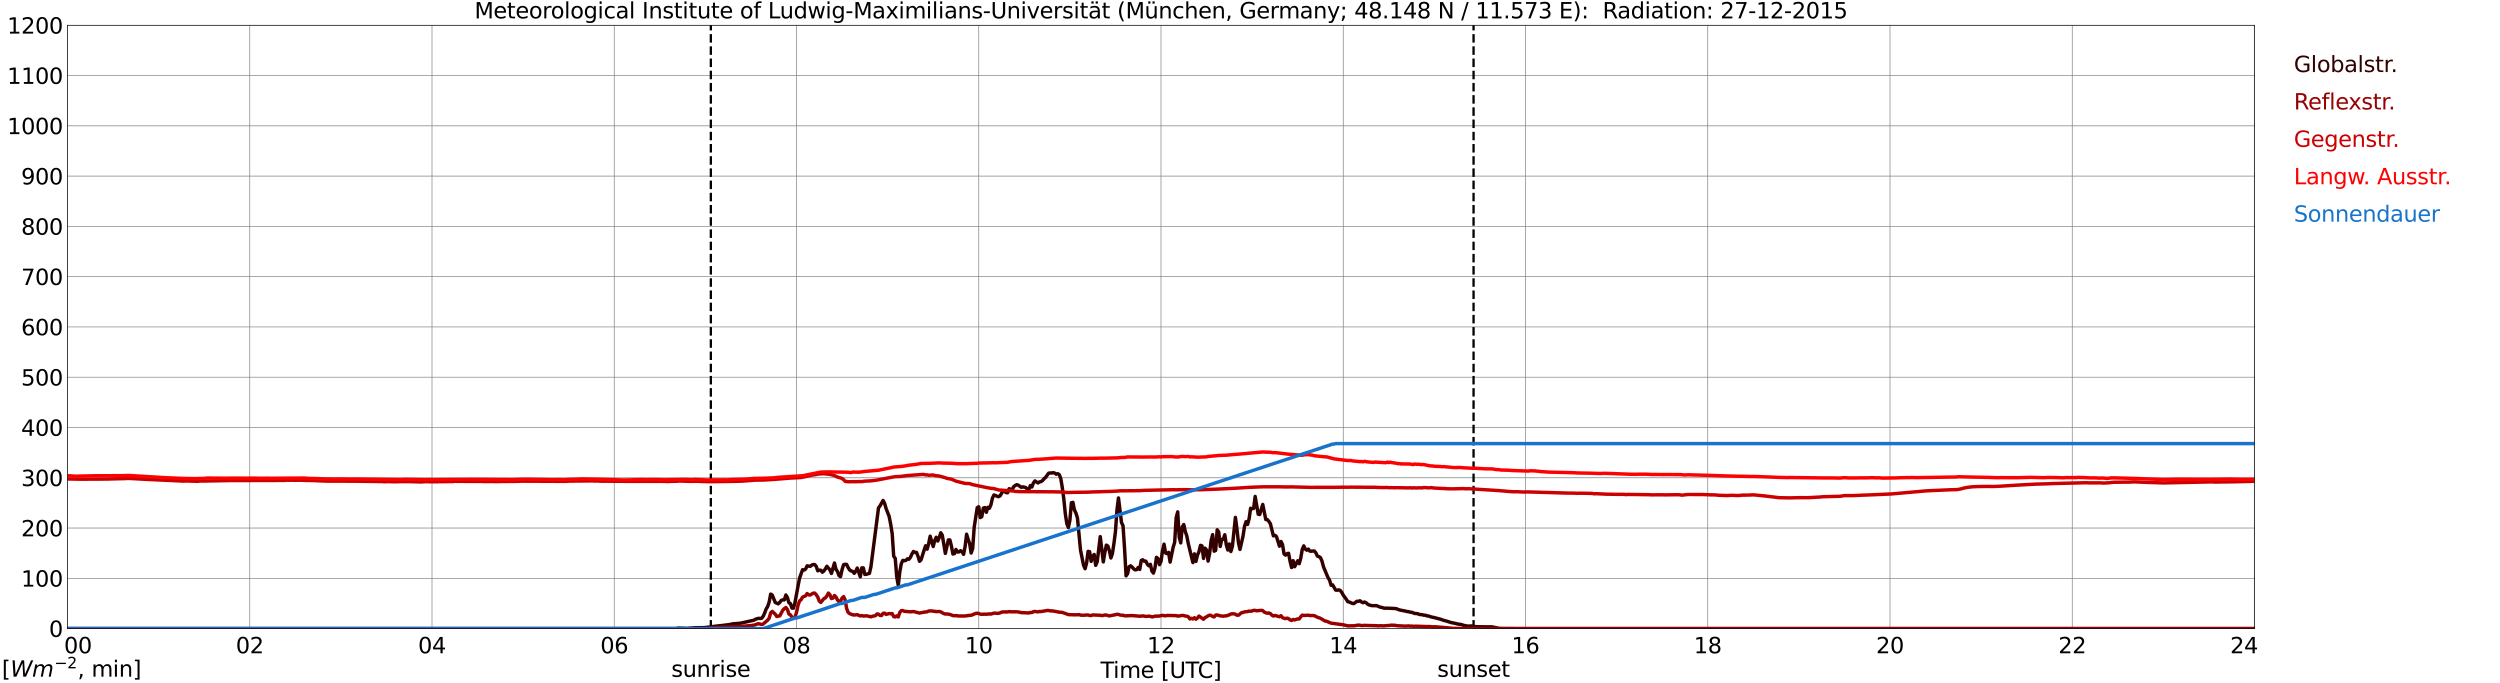 <?xml version="1.0" encoding="utf-8" standalone="no"?>
<!DOCTYPE svg PUBLIC "-//W3C//DTD SVG 1.1//EN"
  "http://www.w3.org/Graphics/SVG/1.1/DTD/svg11.dtd">
<svg xmlns:xlink="http://www.w3.org/1999/xlink" width="1085.4pt" height="296.64pt" viewBox="0 0 1085.4 296.64" xmlns="http://www.w3.org/2000/svg" version="1.1">
 <defs>
  <style type="text/css">*{stroke-linejoin: round; stroke-linecap: butt}</style>
 </defs>
 <g id="figure_1">
  <g id="patch_1">
   <path d="M 0 296.64 
L 1085.4 296.64 
L 1085.4 0 
L 0 0 
z
" style="fill: #ffffff"/>
  </g>
  <g id="axes_1">
   <g id="patch_2">
    <path d="M 29.306 272.909 
L 978.814 272.909 
L 978.814 10.976 
L 29.306 10.976 
z
" style="fill: #ffffff"/>
   </g>
   <g id="patch_3">
    <path d="M 978.814 272.909 
L 978.814 272.909 
L 978.814 10.976 
L 978.814 10.976 
z
" clip-path="url(#p363ce6ef90)" style="fill: #d3d3d3; opacity: 0.25; stroke: #d3d3d3; stroke-linejoin: miter"/>
   </g>
   <g id="matplotlib.axis_1">
    <g id="xtick_1">
     <g id="line2d_1">
      <path d="M 29.306 272.909 
L 29.306 10.976 
" clip-path="url(#p363ce6ef90)" style="fill: none; stroke: #808080; stroke-width: 0.3; stroke-linecap: square"/>
     </g>
     <g id="line2d_2"/>
     <g id="text_1">
      <!--    00 -->
      <g transform="translate(18.733 283.627) scale(0.095 -0.095)">
       <defs>
        <path id="DejaVuSans-20" transform="scale(0.016)"/>
        <path id="DejaVuSans-30" d="M 2034 4250 
Q 1547 4250 1301 3770 
Q 1056 3291 1056 2328 
Q 1056 1369 1301 889 
Q 1547 409 2034 409 
Q 2525 409 2770 889 
Q 3016 1369 3016 2328 
Q 3016 3291 2770 3770 
Q 2525 4250 2034 4250 
z
M 2034 4750 
Q 2819 4750 3233 4129 
Q 3647 3509 3647 2328 
Q 3647 1150 3233 529 
Q 2819 -91 2034 -91 
Q 1250 -91 836 529 
Q 422 1150 422 2328 
Q 422 3509 836 4129 
Q 1250 4750 2034 4750 
z
" transform="scale(0.016)"/>
       </defs>
       <use xlink:href="#DejaVuSans-20"/>
       <use xlink:href="#DejaVuSans-20" transform="translate(31.787 0)"/>
       <use xlink:href="#DejaVuSans-20" transform="translate(63.574 0)"/>
       <use xlink:href="#DejaVuSans-30" transform="translate(95.361 0)"/>
       <use xlink:href="#DejaVuSans-30" transform="translate(158.984 0)"/>
      </g>
     </g>
    </g>
    <g id="xtick_2">
     <g id="line2d_3">
      <path d="M 108.431 272.909 
L 108.431 10.976 
" clip-path="url(#p363ce6ef90)" style="fill: none; stroke: #808080; stroke-width: 0.3; stroke-linecap: square"/>
     </g>
     <g id="line2d_4"/>
     <g id="text_2">
      <!-- 02 -->
      <g transform="translate(102.387 283.627) scale(0.095 -0.095)">
       <defs>
        <path id="DejaVuSans-32" d="M 1228 531 
L 3431 531 
L 3431 0 
L 469 0 
L 469 531 
Q 828 903 1448 1529 
Q 2069 2156 2228 2338 
Q 2531 2678 2651 2914 
Q 2772 3150 2772 3378 
Q 2772 3750 2511 3984 
Q 2250 4219 1831 4219 
Q 1534 4219 1204 4116 
Q 875 4013 500 3803 
L 500 4441 
Q 881 4594 1212 4672 
Q 1544 4750 1819 4750 
Q 2544 4750 2975 4387 
Q 3406 4025 3406 3419 
Q 3406 3131 3298 2873 
Q 3191 2616 2906 2266 
Q 2828 2175 2409 1742 
Q 1991 1309 1228 531 
z
" transform="scale(0.016)"/>
       </defs>
       <use xlink:href="#DejaVuSans-30"/>
       <use xlink:href="#DejaVuSans-32" transform="translate(63.623 0)"/>
      </g>
     </g>
    </g>
    <g id="xtick_3">
     <g id="line2d_5">
      <path d="M 187.557 272.909 
L 187.557 10.976 
" clip-path="url(#p363ce6ef90)" style="fill: none; stroke: #808080; stroke-width: 0.3; stroke-linecap: square"/>
     </g>
     <g id="line2d_6"/>
     <g id="text_3">
      <!-- 04 -->
      <g transform="translate(181.513 283.627) scale(0.095 -0.095)">
       <defs>
        <path id="DejaVuSans-34" d="M 2419 4116 
L 825 1625 
L 2419 1625 
L 2419 4116 
z
M 2253 4666 
L 3047 4666 
L 3047 1625 
L 3713 1625 
L 3713 1100 
L 3047 1100 
L 3047 0 
L 2419 0 
L 2419 1100 
L 313 1100 
L 313 1709 
L 2253 4666 
z
" transform="scale(0.016)"/>
       </defs>
       <use xlink:href="#DejaVuSans-30"/>
       <use xlink:href="#DejaVuSans-34" transform="translate(63.623 0)"/>
      </g>
     </g>
    </g>
    <g id="xtick_4">
     <g id="line2d_7">
      <path d="M 266.683 272.909 
L 266.683 10.976 
" clip-path="url(#p363ce6ef90)" style="fill: none; stroke: #808080; stroke-width: 0.3; stroke-linecap: square"/>
     </g>
     <g id="line2d_8"/>
     <g id="text_4">
      <!-- 06 -->
      <g transform="translate(260.638 283.627) scale(0.095 -0.095)">
       <defs>
        <path id="DejaVuSans-36" d="M 2113 2584 
Q 1688 2584 1439 2293 
Q 1191 2003 1191 1497 
Q 1191 994 1439 701 
Q 1688 409 2113 409 
Q 2538 409 2786 701 
Q 3034 994 3034 1497 
Q 3034 2003 2786 2293 
Q 2538 2584 2113 2584 
z
M 3366 4563 
L 3366 3988 
Q 3128 4100 2886 4159 
Q 2644 4219 2406 4219 
Q 1781 4219 1451 3797 
Q 1122 3375 1075 2522 
Q 1259 2794 1537 2939 
Q 1816 3084 2150 3084 
Q 2853 3084 3261 2657 
Q 3669 2231 3669 1497 
Q 3669 778 3244 343 
Q 2819 -91 2113 -91 
Q 1303 -91 875 529 
Q 447 1150 447 2328 
Q 447 3434 972 4092 
Q 1497 4750 2381 4750 
Q 2619 4750 2861 4703 
Q 3103 4656 3366 4563 
z
" transform="scale(0.016)"/>
       </defs>
       <use xlink:href="#DejaVuSans-30"/>
       <use xlink:href="#DejaVuSans-36" transform="translate(63.623 0)"/>
      </g>
     </g>
    </g>
    <g id="xtick_5">
     <g id="line2d_9">
      <path d="M 345.808 272.909 
L 345.808 10.976 
" clip-path="url(#p363ce6ef90)" style="fill: none; stroke: #808080; stroke-width: 0.3; stroke-linecap: square"/>
     </g>
     <g id="line2d_10"/>
     <g id="text_5">
      <!-- 08 -->
      <g transform="translate(339.764 283.627) scale(0.095 -0.095)">
       <defs>
        <path id="DejaVuSans-38" d="M 2034 2216 
Q 1584 2216 1326 1975 
Q 1069 1734 1069 1313 
Q 1069 891 1326 650 
Q 1584 409 2034 409 
Q 2484 409 2743 651 
Q 3003 894 3003 1313 
Q 3003 1734 2745 1975 
Q 2488 2216 2034 2216 
z
M 1403 2484 
Q 997 2584 770 2862 
Q 544 3141 544 3541 
Q 544 4100 942 4425 
Q 1341 4750 2034 4750 
Q 2731 4750 3128 4425 
Q 3525 4100 3525 3541 
Q 3525 3141 3298 2862 
Q 3072 2584 2669 2484 
Q 3125 2378 3379 2068 
Q 3634 1759 3634 1313 
Q 3634 634 3220 271 
Q 2806 -91 2034 -91 
Q 1263 -91 848 271 
Q 434 634 434 1313 
Q 434 1759 690 2068 
Q 947 2378 1403 2484 
z
M 1172 3481 
Q 1172 3119 1398 2916 
Q 1625 2713 2034 2713 
Q 2441 2713 2670 2916 
Q 2900 3119 2900 3481 
Q 2900 3844 2670 4047 
Q 2441 4250 2034 4250 
Q 1625 4250 1398 4047 
Q 1172 3844 1172 3481 
z
" transform="scale(0.016)"/>
       </defs>
       <use xlink:href="#DejaVuSans-30"/>
       <use xlink:href="#DejaVuSans-38" transform="translate(63.623 0)"/>
      </g>
     </g>
    </g>
    <g id="xtick_6">
     <g id="line2d_11">
      <path d="M 424.934 272.909 
L 424.934 10.976 
" clip-path="url(#p363ce6ef90)" style="fill: none; stroke: #808080; stroke-width: 0.3; stroke-linecap: square"/>
     </g>
     <g id="line2d_12"/>
     <g id="text_6">
      <!-- 10 -->
      <g transform="translate(418.89 283.627) scale(0.095 -0.095)">
       <defs>
        <path id="DejaVuSans-31" d="M 794 531 
L 1825 531 
L 1825 4091 
L 703 3866 
L 703 4441 
L 1819 4666 
L 2450 4666 
L 2450 531 
L 3481 531 
L 3481 0 
L 794 0 
L 794 531 
z
" transform="scale(0.016)"/>
       </defs>
       <use xlink:href="#DejaVuSans-31"/>
       <use xlink:href="#DejaVuSans-30" transform="translate(63.623 0)"/>
      </g>
     </g>
    </g>
    <g id="xtick_7">
     <g id="line2d_13">
      <path d="M 504.06 272.909 
L 504.06 10.976 
" clip-path="url(#p363ce6ef90)" style="fill: none; stroke: #808080; stroke-width: 0.3; stroke-linecap: square"/>
     </g>
     <g id="line2d_14"/>
     <g id="text_7">
      <!-- 12 -->
      <g transform="translate(498.015 283.627) scale(0.095 -0.095)">
       <use xlink:href="#DejaVuSans-31"/>
       <use xlink:href="#DejaVuSans-32" transform="translate(63.623 0)"/>
      </g>
     </g>
    </g>
    <g id="xtick_8">
     <g id="line2d_15">
      <path d="M 583.185 272.909 
L 583.185 10.976 
" clip-path="url(#p363ce6ef90)" style="fill: none; stroke: #808080; stroke-width: 0.3; stroke-linecap: square"/>
     </g>
     <g id="line2d_16"/>
     <g id="text_8">
      <!-- 14 -->
      <g transform="translate(577.141 283.627) scale(0.095 -0.095)">
       <use xlink:href="#DejaVuSans-31"/>
       <use xlink:href="#DejaVuSans-34" transform="translate(63.623 0)"/>
      </g>
     </g>
    </g>
    <g id="xtick_9">
     <g id="line2d_17">
      <path d="M 662.311 272.909 
L 662.311 10.976 
" clip-path="url(#p363ce6ef90)" style="fill: none; stroke: #808080; stroke-width: 0.3; stroke-linecap: square"/>
     </g>
     <g id="line2d_18"/>
     <g id="text_9">
      <!-- 16 -->
      <g transform="translate(656.267 283.627) scale(0.095 -0.095)">
       <use xlink:href="#DejaVuSans-31"/>
       <use xlink:href="#DejaVuSans-36" transform="translate(63.623 0)"/>
      </g>
     </g>
    </g>
    <g id="xtick_10">
     <g id="line2d_19">
      <path d="M 741.437 272.909 
L 741.437 10.976 
" clip-path="url(#p363ce6ef90)" style="fill: none; stroke: #808080; stroke-width: 0.3; stroke-linecap: square"/>
     </g>
     <g id="line2d_20"/>
     <g id="text_10">
      <!-- 18 -->
      <g transform="translate(735.392 283.627) scale(0.095 -0.095)">
       <use xlink:href="#DejaVuSans-31"/>
       <use xlink:href="#DejaVuSans-38" transform="translate(63.623 0)"/>
      </g>
     </g>
    </g>
    <g id="xtick_11">
     <g id="line2d_21">
      <path d="M 820.562 272.909 
L 820.562 10.976 
" clip-path="url(#p363ce6ef90)" style="fill: none; stroke: #808080; stroke-width: 0.3; stroke-linecap: square"/>
     </g>
     <g id="line2d_22"/>
     <g id="text_11">
      <!-- 20 -->
      <g transform="translate(814.518 283.627) scale(0.095 -0.095)">
       <use xlink:href="#DejaVuSans-32"/>
       <use xlink:href="#DejaVuSans-30" transform="translate(63.623 0)"/>
      </g>
     </g>
    </g>
    <g id="xtick_12">
     <g id="line2d_23">
      <path d="M 899.688 272.909 
L 899.688 10.976 
" clip-path="url(#p363ce6ef90)" style="fill: none; stroke: #808080; stroke-width: 0.3; stroke-linecap: square"/>
     </g>
     <g id="line2d_24"/>
     <g id="text_12">
      <!-- 22 -->
      <g transform="translate(893.644 283.627) scale(0.095 -0.095)">
       <use xlink:href="#DejaVuSans-32"/>
       <use xlink:href="#DejaVuSans-32" transform="translate(63.623 0)"/>
      </g>
     </g>
    </g>
    <g id="xtick_13">
     <g id="line2d_25">
      <path d="M 978.814 272.909 
L 978.814 10.976 
" clip-path="url(#p363ce6ef90)" style="fill: none; stroke: #808080; stroke-width: 0.3; stroke-linecap: square"/>
     </g>
     <g id="line2d_26"/>
     <g id="text_13">
      <!-- 24    -->
      <g transform="translate(968.241 283.627) scale(0.095 -0.095)">
       <use xlink:href="#DejaVuSans-32"/>
       <use xlink:href="#DejaVuSans-34" transform="translate(63.623 0)"/>
       <use xlink:href="#DejaVuSans-20" transform="translate(127.246 0)"/>
       <use xlink:href="#DejaVuSans-20" transform="translate(159.033 0)"/>
       <use xlink:href="#DejaVuSans-20" transform="translate(190.82 0)"/>
      </g>
     </g>
    </g>
    <g id="text_14">
     <!-- Time [UTC] -->
     <g transform="translate(477.806 294.322) scale(0.095 -0.095)">
      <defs>
       <path id="DejaVuSans-54" d="M -19 4666 
L 3928 4666 
L 3928 4134 
L 2272 4134 
L 2272 0 
L 1638 0 
L 1638 4134 
L -19 4134 
L -19 4666 
z
" transform="scale(0.016)"/>
       <path id="DejaVuSans-69" d="M 603 3500 
L 1178 3500 
L 1178 0 
L 603 0 
L 603 3500 
z
M 603 4863 
L 1178 4863 
L 1178 4134 
L 603 4134 
L 603 4863 
z
" transform="scale(0.016)"/>
       <path id="DejaVuSans-6d" d="M 3328 2828 
Q 3544 3216 3844 3400 
Q 4144 3584 4550 3584 
Q 5097 3584 5394 3201 
Q 5691 2819 5691 2113 
L 5691 0 
L 5113 0 
L 5113 2094 
Q 5113 2597 4934 2840 
Q 4756 3084 4391 3084 
Q 3944 3084 3684 2787 
Q 3425 2491 3425 1978 
L 3425 0 
L 2847 0 
L 2847 2094 
Q 2847 2600 2669 2842 
Q 2491 3084 2119 3084 
Q 1678 3084 1418 2786 
Q 1159 2488 1159 1978 
L 1159 0 
L 581 0 
L 581 3500 
L 1159 3500 
L 1159 2956 
Q 1356 3278 1631 3431 
Q 1906 3584 2284 3584 
Q 2666 3584 2933 3390 
Q 3200 3197 3328 2828 
z
" transform="scale(0.016)"/>
       <path id="DejaVuSans-65" d="M 3597 1894 
L 3597 1613 
L 953 1613 
Q 991 1019 1311 708 
Q 1631 397 2203 397 
Q 2534 397 2845 478 
Q 3156 559 3463 722 
L 3463 178 
Q 3153 47 2828 -22 
Q 2503 -91 2169 -91 
Q 1331 -91 842 396 
Q 353 884 353 1716 
Q 353 2575 817 3079 
Q 1281 3584 2069 3584 
Q 2775 3584 3186 3129 
Q 3597 2675 3597 1894 
z
M 3022 2063 
Q 3016 2534 2758 2815 
Q 2500 3097 2075 3097 
Q 1594 3097 1305 2825 
Q 1016 2553 972 2059 
L 3022 2063 
z
" transform="scale(0.016)"/>
       <path id="DejaVuSans-5b" d="M 550 4863 
L 1875 4863 
L 1875 4416 
L 1125 4416 
L 1125 -397 
L 1875 -397 
L 1875 -844 
L 550 -844 
L 550 4863 
z
" transform="scale(0.016)"/>
       <path id="DejaVuSans-55" d="M 556 4666 
L 1191 4666 
L 1191 1831 
Q 1191 1081 1462 751 
Q 1734 422 2344 422 
Q 2950 422 3222 751 
Q 3494 1081 3494 1831 
L 3494 4666 
L 4128 4666 
L 4128 1753 
Q 4128 841 3676 375 
Q 3225 -91 2344 -91 
Q 1459 -91 1007 375 
Q 556 841 556 1753 
L 556 4666 
z
" transform="scale(0.016)"/>
       <path id="DejaVuSans-43" d="M 4122 4306 
L 4122 3641 
Q 3803 3938 3442 4084 
Q 3081 4231 2675 4231 
Q 1875 4231 1450 3742 
Q 1025 3253 1025 2328 
Q 1025 1406 1450 917 
Q 1875 428 2675 428 
Q 3081 428 3442 575 
Q 3803 722 4122 1019 
L 4122 359 
Q 3791 134 3420 21 
Q 3050 -91 2638 -91 
Q 1578 -91 968 557 
Q 359 1206 359 2328 
Q 359 3453 968 4101 
Q 1578 4750 2638 4750 
Q 3056 4750 3426 4639 
Q 3797 4528 4122 4306 
z
" transform="scale(0.016)"/>
       <path id="DejaVuSans-5d" d="M 1947 4863 
L 1947 -844 
L 622 -844 
L 622 -397 
L 1369 -397 
L 1369 4416 
L 622 4416 
L 622 4863 
L 1947 4863 
z
" transform="scale(0.016)"/>
      </defs>
      <use xlink:href="#DejaVuSans-54"/>
      <use xlink:href="#DejaVuSans-69" transform="translate(57.959 0)"/>
      <use xlink:href="#DejaVuSans-6d" transform="translate(85.742 0)"/>
      <use xlink:href="#DejaVuSans-65" transform="translate(183.154 0)"/>
      <use xlink:href="#DejaVuSans-20" transform="translate(244.678 0)"/>
      <use xlink:href="#DejaVuSans-5b" transform="translate(276.465 0)"/>
      <use xlink:href="#DejaVuSans-55" transform="translate(315.479 0)"/>
      <use xlink:href="#DejaVuSans-54" transform="translate(388.672 0)"/>
      <use xlink:href="#DejaVuSans-43" transform="translate(443.881 0)"/>
      <use xlink:href="#DejaVuSans-5d" transform="translate(513.705 0)"/>
     </g>
    </g>
   </g>
   <g id="matplotlib.axis_2">
    <g id="ytick_1">
     <g id="line2d_27">
      <path d="M 29.306 272.909 
L 978.814 272.909 
" clip-path="url(#p363ce6ef90)" style="fill: none; stroke: #808080; stroke-width: 0.3; stroke-linecap: square"/>
     </g>
     <g id="line2d_28"/>
     <g id="text_15">
      <!-- 0 -->
      <g transform="translate(21.261 276.518) scale(0.095 -0.095)">
       <use xlink:href="#DejaVuSans-30"/>
      </g>
     </g>
    </g>
    <g id="ytick_2">
     <g id="line2d_29">
      <path d="M 29.306 251.081 
L 978.814 251.081 
" clip-path="url(#p363ce6ef90)" style="fill: none; stroke: #808080; stroke-width: 0.3; stroke-linecap: square"/>
     </g>
     <g id="line2d_30"/>
     <g id="text_16">
      <!-- 100 -->
      <g transform="translate(9.173 254.69) scale(0.095 -0.095)">
       <use xlink:href="#DejaVuSans-31"/>
       <use xlink:href="#DejaVuSans-30" transform="translate(63.623 0)"/>
       <use xlink:href="#DejaVuSans-30" transform="translate(127.246 0)"/>
      </g>
     </g>
    </g>
    <g id="ytick_3">
     <g id="line2d_31">
      <path d="M 29.306 229.253 
L 978.814 229.253 
" clip-path="url(#p363ce6ef90)" style="fill: none; stroke: #808080; stroke-width: 0.3; stroke-linecap: square"/>
     </g>
     <g id="line2d_32"/>
     <g id="text_17">
      <!-- 200 -->
      <g transform="translate(9.173 232.863) scale(0.095 -0.095)">
       <use xlink:href="#DejaVuSans-32"/>
       <use xlink:href="#DejaVuSans-30" transform="translate(63.623 0)"/>
       <use xlink:href="#DejaVuSans-30" transform="translate(127.246 0)"/>
      </g>
     </g>
    </g>
    <g id="ytick_4">
     <g id="line2d_33">
      <path d="M 29.306 207.426 
L 978.814 207.426 
" clip-path="url(#p363ce6ef90)" style="fill: none; stroke: #808080; stroke-width: 0.3; stroke-linecap: square"/>
     </g>
     <g id="line2d_34"/>
     <g id="text_18">
      <!-- 300 -->
      <g transform="translate(9.173 211.035) scale(0.095 -0.095)">
       <defs>
        <path id="DejaVuSans-33" d="M 2597 2516 
Q 3050 2419 3304 2112 
Q 3559 1806 3559 1356 
Q 3559 666 3084 287 
Q 2609 -91 1734 -91 
Q 1441 -91 1130 -33 
Q 819 25 488 141 
L 488 750 
Q 750 597 1062 519 
Q 1375 441 1716 441 
Q 2309 441 2620 675 
Q 2931 909 2931 1356 
Q 2931 1769 2642 2001 
Q 2353 2234 1838 2234 
L 1294 2234 
L 1294 2753 
L 1863 2753 
Q 2328 2753 2575 2939 
Q 2822 3125 2822 3475 
Q 2822 3834 2567 4026 
Q 2313 4219 1838 4219 
Q 1578 4219 1281 4162 
Q 984 4106 628 3988 
L 628 4550 
Q 988 4650 1302 4700 
Q 1616 4750 1894 4750 
Q 2613 4750 3031 4423 
Q 3450 4097 3450 3541 
Q 3450 3153 3228 2886 
Q 3006 2619 2597 2516 
z
" transform="scale(0.016)"/>
       </defs>
       <use xlink:href="#DejaVuSans-33"/>
       <use xlink:href="#DejaVuSans-30" transform="translate(63.623 0)"/>
       <use xlink:href="#DejaVuSans-30" transform="translate(127.246 0)"/>
      </g>
     </g>
    </g>
    <g id="ytick_5">
     <g id="line2d_35">
      <path d="M 29.306 185.598 
L 978.814 185.598 
" clip-path="url(#p363ce6ef90)" style="fill: none; stroke: #808080; stroke-width: 0.3; stroke-linecap: square"/>
     </g>
     <g id="line2d_36"/>
     <g id="text_19">
      <!-- 400 -->
      <g transform="translate(9.173 189.207) scale(0.095 -0.095)">
       <use xlink:href="#DejaVuSans-34"/>
       <use xlink:href="#DejaVuSans-30" transform="translate(63.623 0)"/>
       <use xlink:href="#DejaVuSans-30" transform="translate(127.246 0)"/>
      </g>
     </g>
    </g>
    <g id="ytick_6">
     <g id="line2d_37">
      <path d="M 29.306 163.77 
L 978.814 163.77 
" clip-path="url(#p363ce6ef90)" style="fill: none; stroke: #808080; stroke-width: 0.3; stroke-linecap: square"/>
     </g>
     <g id="line2d_38"/>
     <g id="text_20">
      <!-- 500 -->
      <g transform="translate(9.173 167.379) scale(0.095 -0.095)">
       <defs>
        <path id="DejaVuSans-35" d="M 691 4666 
L 3169 4666 
L 3169 4134 
L 1269 4134 
L 1269 2991 
Q 1406 3038 1543 3061 
Q 1681 3084 1819 3084 
Q 2600 3084 3056 2656 
Q 3513 2228 3513 1497 
Q 3513 744 3044 326 
Q 2575 -91 1722 -91 
Q 1428 -91 1123 -41 
Q 819 9 494 109 
L 494 744 
Q 775 591 1075 516 
Q 1375 441 1709 441 
Q 2250 441 2565 725 
Q 2881 1009 2881 1497 
Q 2881 1984 2565 2268 
Q 2250 2553 1709 2553 
Q 1456 2553 1204 2497 
Q 953 2441 691 2322 
L 691 4666 
z
" transform="scale(0.016)"/>
       </defs>
       <use xlink:href="#DejaVuSans-35"/>
       <use xlink:href="#DejaVuSans-30" transform="translate(63.623 0)"/>
       <use xlink:href="#DejaVuSans-30" transform="translate(127.246 0)"/>
      </g>
     </g>
    </g>
    <g id="ytick_7">
     <g id="line2d_39">
      <path d="M 29.306 141.942 
L 978.814 141.942 
" clip-path="url(#p363ce6ef90)" style="fill: none; stroke: #808080; stroke-width: 0.3; stroke-linecap: square"/>
     </g>
     <g id="line2d_40"/>
     <g id="text_21">
      <!-- 600 -->
      <g transform="translate(9.173 145.551) scale(0.095 -0.095)">
       <use xlink:href="#DejaVuSans-36"/>
       <use xlink:href="#DejaVuSans-30" transform="translate(63.623 0)"/>
       <use xlink:href="#DejaVuSans-30" transform="translate(127.246 0)"/>
      </g>
     </g>
    </g>
    <g id="ytick_8">
     <g id="line2d_41">
      <path d="M 29.306 120.114 
L 978.814 120.114 
" clip-path="url(#p363ce6ef90)" style="fill: none; stroke: #808080; stroke-width: 0.3; stroke-linecap: square"/>
     </g>
     <g id="line2d_42"/>
     <g id="text_22">
      <!-- 700 -->
      <g transform="translate(9.173 123.724) scale(0.095 -0.095)">
       <defs>
        <path id="DejaVuSans-37" d="M 525 4666 
L 3525 4666 
L 3525 4397 
L 1831 0 
L 1172 0 
L 2766 4134 
L 525 4134 
L 525 4666 
z
" transform="scale(0.016)"/>
       </defs>
       <use xlink:href="#DejaVuSans-37"/>
       <use xlink:href="#DejaVuSans-30" transform="translate(63.623 0)"/>
       <use xlink:href="#DejaVuSans-30" transform="translate(127.246 0)"/>
      </g>
     </g>
    </g>
    <g id="ytick_9">
     <g id="line2d_43">
      <path d="M 29.306 98.287 
L 978.814 98.287 
" clip-path="url(#p363ce6ef90)" style="fill: none; stroke: #808080; stroke-width: 0.3; stroke-linecap: square"/>
     </g>
     <g id="line2d_44"/>
     <g id="text_23">
      <!-- 800 -->
      <g transform="translate(9.173 101.896) scale(0.095 -0.095)">
       <use xlink:href="#DejaVuSans-38"/>
       <use xlink:href="#DejaVuSans-30" transform="translate(63.623 0)"/>
       <use xlink:href="#DejaVuSans-30" transform="translate(127.246 0)"/>
      </g>
     </g>
    </g>
    <g id="ytick_10">
     <g id="line2d_45">
      <path d="M 29.306 76.459 
L 978.814 76.459 
" clip-path="url(#p363ce6ef90)" style="fill: none; stroke: #808080; stroke-width: 0.3; stroke-linecap: square"/>
     </g>
     <g id="line2d_46"/>
     <g id="text_24">
      <!-- 900 -->
      <g transform="translate(9.173 80.068) scale(0.095 -0.095)">
       <defs>
        <path id="DejaVuSans-39" d="M 703 97 
L 703 672 
Q 941 559 1184 500 
Q 1428 441 1663 441 
Q 2288 441 2617 861 
Q 2947 1281 2994 2138 
Q 2813 1869 2534 1725 
Q 2256 1581 1919 1581 
Q 1219 1581 811 2004 
Q 403 2428 403 3163 
Q 403 3881 828 4315 
Q 1253 4750 1959 4750 
Q 2769 4750 3195 4129 
Q 3622 3509 3622 2328 
Q 3622 1225 3098 567 
Q 2575 -91 1691 -91 
Q 1453 -91 1209 -44 
Q 966 3 703 97 
z
M 1959 2075 
Q 2384 2075 2632 2365 
Q 2881 2656 2881 3163 
Q 2881 3666 2632 3958 
Q 2384 4250 1959 4250 
Q 1534 4250 1286 3958 
Q 1038 3666 1038 3163 
Q 1038 2656 1286 2365 
Q 1534 2075 1959 2075 
z
" transform="scale(0.016)"/>
       </defs>
       <use xlink:href="#DejaVuSans-39"/>
       <use xlink:href="#DejaVuSans-30" transform="translate(63.623 0)"/>
       <use xlink:href="#DejaVuSans-30" transform="translate(127.246 0)"/>
      </g>
     </g>
    </g>
    <g id="ytick_11">
     <g id="line2d_47">
      <path d="M 29.306 54.631 
L 978.814 54.631 
" clip-path="url(#p363ce6ef90)" style="fill: none; stroke: #808080; stroke-width: 0.3; stroke-linecap: square"/>
     </g>
     <g id="line2d_48"/>
     <g id="text_25">
      <!-- 1000 -->
      <g transform="translate(3.128 58.24) scale(0.095 -0.095)">
       <use xlink:href="#DejaVuSans-31"/>
       <use xlink:href="#DejaVuSans-30" transform="translate(63.623 0)"/>
       <use xlink:href="#DejaVuSans-30" transform="translate(127.246 0)"/>
       <use xlink:href="#DejaVuSans-30" transform="translate(190.869 0)"/>
      </g>
     </g>
    </g>
    <g id="ytick_12">
     <g id="line2d_49">
      <path d="M 29.306 32.803 
L 978.814 32.803 
" clip-path="url(#p363ce6ef90)" style="fill: none; stroke: #808080; stroke-width: 0.3; stroke-linecap: square"/>
     </g>
     <g id="line2d_50"/>
     <g id="text_26">
      <!-- 1100 -->
      <g transform="translate(3.128 36.413) scale(0.095 -0.095)">
       <use xlink:href="#DejaVuSans-31"/>
       <use xlink:href="#DejaVuSans-31" transform="translate(63.623 0)"/>
       <use xlink:href="#DejaVuSans-30" transform="translate(127.246 0)"/>
       <use xlink:href="#DejaVuSans-30" transform="translate(190.869 0)"/>
      </g>
     </g>
    </g>
    <g id="ytick_13">
     <g id="line2d_51">
      <path d="M 29.306 10.976 
L 978.814 10.976 
" clip-path="url(#p363ce6ef90)" style="fill: none; stroke: #808080; stroke-width: 0.3; stroke-linecap: square"/>
     </g>
     <g id="line2d_52"/>
     <g id="text_27">
      <!-- 1200 -->
      <g transform="translate(3.128 14.585) scale(0.095 -0.095)">
       <use xlink:href="#DejaVuSans-31"/>
       <use xlink:href="#DejaVuSans-32" transform="translate(63.623 0)"/>
       <use xlink:href="#DejaVuSans-30" transform="translate(127.246 0)"/>
       <use xlink:href="#DejaVuSans-30" transform="translate(190.869 0)"/>
      </g>
     </g>
    </g>
   </g>
   <g id="line2d_53">
    <path d="M 308.619 272.909 
L 308.619 10.976 
" clip-path="url(#p363ce6ef90)" style="fill: none; stroke-dasharray: 3.7,1.6; stroke-dashoffset: 0; stroke: #000000"/>
   </g>
   <g id="line2d_54">
    <path d="M 639.76 272.909 
L 639.76 10.976 
" clip-path="url(#p363ce6ef90)" style="fill: none; stroke-dasharray: 3.7,1.6; stroke-dashoffset: 0; stroke: #000000"/>
   </g>
   <g id="line2d_55">
    <path d="M 29.306 272.909 
L 293.717 272.909 
L 294.377 272.693 
L 298.333 272.848 
L 302.289 272.498 
L 302.949 272.557 
L 303.608 272.498 
L 304.927 272.518 
L 306.246 272.44 
L 311.521 271.763 
L 313.499 271.569 
L 316.796 271.143 
L 318.114 270.853 
L 321.411 270.582 
L 327.346 269.264 
L 328.005 268.838 
L 329.324 268.452 
L 329.983 268.508 
L 330.643 268.432 
L 331.302 267.637 
L 331.961 266.203 
L 332.621 264.422 
L 333.28 263.357 
L 333.94 261.382 
L 334.599 257.935 
L 335.258 258.302 
L 336.577 261.576 
L 337.896 262.156 
L 338.555 261.497 
L 339.215 260.646 
L 339.874 260.432 
L 340.533 260.432 
L 341.193 258.321 
L 341.852 259.367 
L 342.512 261.672 
L 343.171 262.058 
L 343.83 263.997 
L 344.49 264.036 
L 345.149 261.595 
L 346.468 254.467 
L 347.127 251.04 
L 348.446 247.34 
L 349.105 247.495 
L 349.765 247.049 
L 350.424 245.674 
L 351.743 245.886 
L 352.402 245.364 
L 353.062 245.094 
L 353.721 245.131 
L 354.38 245.886 
L 355.04 247.824 
L 355.699 247.534 
L 356.359 247.554 
L 357.018 248.425 
L 357.677 247.92 
L 358.337 246.991 
L 358.996 245.849 
L 360.315 247.416 
L 360.974 248.966 
L 362.293 244.434 
L 362.952 247.185 
L 363.612 248.115 
L 364.271 249.915 
L 364.93 250.321 
L 365.59 247.32 
L 366.249 245.17 
L 366.909 244.995 
L 367.568 245.035 
L 368.227 246.43 
L 368.887 247.475 
L 369.546 247.901 
L 370.206 248.056 
L 370.865 248.909 
L 371.524 248.016 
L 372.184 246.624 
L 373.502 250.42 
L 374.162 246.526 
L 374.821 246.585 
L 375.481 249.392 
L 376.14 249.335 
L 377.459 248.929 
L 378.118 246.08 
L 381.415 220.476 
L 382.074 219.623 
L 383.393 217.281 
L 384.053 218.521 
L 384.712 220.806 
L 386.031 224.213 
L 386.69 227.546 
L 387.349 231.672 
L 388.009 241.51 
L 388.668 242.38 
L 389.328 250.439 
L 389.987 254.157 
L 390.646 248.346 
L 391.306 244.686 
L 391.965 243.291 
L 392.624 243.446 
L 393.284 243.33 
L 393.943 242.634 
L 394.603 242.808 
L 395.262 241.994 
L 395.921 240.523 
L 396.581 239.438 
L 397.24 239.844 
L 397.899 239.824 
L 398.559 241.49 
L 399.218 243.679 
L 399.878 243.059 
L 401.196 238.895 
L 401.856 236.958 
L 402.515 238.43 
L 403.175 236.088 
L 403.834 232.794 
L 405.153 237.268 
L 405.812 234.712 
L 406.471 233.259 
L 407.131 234.887 
L 407.79 233.374 
L 408.45 231.323 
L 409.109 232.388 
L 410.428 240.27 
L 411.746 234.402 
L 412.406 234.422 
L 413.065 237.074 
L 413.725 240.523 
L 414.384 240.348 
L 415.043 238.565 
L 415.703 239.669 
L 416.362 239.63 
L 417.022 239.089 
L 417.681 239.515 
L 418.34 240.658 
L 419 237.364 
L 419.659 231.923 
L 420.318 234.169 
L 420.978 235.97 
L 421.637 240.095 
L 422.297 238.1 
L 422.956 228.921 
L 424.275 220.398 
L 424.934 220.031 
L 425.593 224.698 
L 426.253 224.331 
L 426.912 220.592 
L 427.572 220.38 
L 428.231 222.412 
L 428.89 220.243 
L 429.55 220.69 
L 430.209 219.197 
L 430.869 216.255 
L 431.528 214.897 
L 433.506 215.655 
L 434.165 215.286 
L 435.484 213.136 
L 436.144 213.271 
L 436.803 213.871 
L 437.462 213.93 
L 438.122 212.186 
L 439.44 212.575 
L 440.1 211.315 
L 440.759 210.791 
L 441.419 210.425 
L 442.078 210.636 
L 443.397 211.566 
L 444.056 211.374 
L 445.375 211.684 
L 446.034 212.42 
L 446.694 212.575 
L 447.353 210.791 
L 448.012 211.431 
L 448.672 209.669 
L 449.331 208.796 
L 450.65 209.689 
L 451.309 209.224 
L 451.969 209.089 
L 452.628 208.641 
L 453.287 207.849 
L 453.947 207.286 
L 455.266 205.446 
L 455.925 205.33 
L 456.584 205.369 
L 457.244 205.214 
L 457.903 205.389 
L 458.563 205.891 
L 459.222 205.64 
L 459.881 206.066 
L 460.541 207.694 
L 461.2 211.684 
L 461.859 216.582 
L 462.519 223.111 
L 463.178 227.372 
L 463.838 229.057 
L 464.497 225.918 
L 465.156 218.287 
L 465.816 218.112 
L 466.475 221.406 
L 467.134 222.762 
L 467.794 224.951 
L 469.113 238.855 
L 470.431 245.364 
L 471.091 246.914 
L 471.75 244.493 
L 472.409 239.379 
L 473.069 239.515 
L 473.728 243.738 
L 474.388 241.433 
L 475.047 240.735 
L 475.706 245.441 
L 476.366 243.874 
L 477.685 232.988 
L 479.003 243.95 
L 479.663 239.96 
L 480.322 236.668 
L 480.981 237.074 
L 481.641 239.128 
L 482.3 242.245 
L 482.96 240.348 
L 483.619 235.989 
L 484.278 230.858 
L 484.938 221.463 
L 485.597 216.196 
L 486.916 226.907 
L 487.575 228.243 
L 488.235 238.139 
L 488.894 250.011 
L 489.553 249.045 
L 490.213 246.041 
L 490.872 245.655 
L 491.532 246.179 
L 492.191 246.991 
L 492.85 247.416 
L 493.51 247.3 
L 494.169 246.371 
L 494.828 247.224 
L 495.488 243.31 
L 496.147 243.04 
L 496.807 243.66 
L 497.466 243.62 
L 498.125 244.976 
L 498.785 245.655 
L 499.444 244.995 
L 500.103 247.92 
L 500.763 248.811 
L 501.422 246.641 
L 502.082 241.974 
L 502.741 242.498 
L 503.4 245.15 
L 504.06 243.756 
L 504.719 239.089 
L 505.379 236.26 
L 506.038 240.095 
L 506.697 240.368 
L 507.357 239.824 
L 508.016 244.046 
L 509.335 237.578 
L 509.994 235.468 
L 510.654 224.717 
L 511.313 222.238 
L 511.972 233.259 
L 512.632 235.699 
L 513.291 228.767 
L 513.95 227.738 
L 514.61 230.799 
L 515.269 232.698 
L 515.929 236.125 
L 517.907 244.24 
L 518.566 240.464 
L 519.226 243.738 
L 519.885 241.005 
L 520.544 239.554 
L 521.204 236.764 
L 521.863 237.017 
L 522.522 242.439 
L 523.182 238.004 
L 523.841 238.799 
L 524.501 243.601 
L 525.16 240.329 
L 525.819 234.712 
L 526.479 232.137 
L 527.138 239.303 
L 527.797 238.954 
L 528.457 230.024 
L 529.116 230.993 
L 529.776 237.249 
L 530.435 234.169 
L 531.094 234.13 
L 531.754 232.174 
L 532.413 236.57 
L 533.073 238.799 
L 533.732 236.164 
L 534.391 239.438 
L 535.051 237.209 
L 536.369 224.641 
L 537.029 229.618 
L 537.688 235.642 
L 538.348 238.528 
L 539.666 232.813 
L 540.326 228.494 
L 540.985 226.481 
L 541.644 227.682 
L 542.304 225.241 
L 542.963 220.671 
L 543.623 220.922 
L 544.282 220.708 
L 544.941 215.537 
L 546.26 223.246 
L 546.919 223.382 
L 548.238 219.023 
L 549.557 225.571 
L 550.216 225.588 
L 550.876 226.363 
L 551.535 227.332 
L 552.854 232.639 
L 553.513 232.427 
L 554.173 232.929 
L 555.491 237.133 
L 556.151 235.099 
L 556.81 236.398 
L 557.47 240.444 
L 558.129 241.025 
L 558.788 240.368 
L 559.448 240.23 
L 560.107 243.699 
L 560.766 246.41 
L 561.426 243.428 
L 562.085 246.041 
L 563.404 243.465 
L 564.063 244.725 
L 564.723 242.38 
L 565.382 238.565 
L 566.042 236.998 
L 566.701 238.41 
L 567.36 238.875 
L 568.02 238.393 
L 568.679 239.263 
L 569.338 239.32 
L 569.998 239.224 
L 570.657 239.244 
L 571.317 240.058 
L 571.976 241.451 
L 572.635 241.665 
L 573.295 242.11 
L 573.954 243.62 
L 574.613 246.12 
L 576.592 250.826 
L 577.251 251.891 
L 577.91 254.1 
L 578.57 253.925 
L 579.889 256.191 
L 580.548 256.25 
L 581.207 256.112 
L 581.867 256.326 
L 582.526 257.178 
L 583.185 258.38 
L 584.504 260.181 
L 585.164 261.246 
L 585.823 261.362 
L 587.142 261.982 
L 587.801 262.041 
L 589.12 261.052 
L 589.779 261.091 
L 590.439 260.821 
L 591.098 261.362 
L 591.757 261.672 
L 592.417 261.362 
L 593.076 261.672 
L 593.736 262.292 
L 594.395 262.641 
L 595.714 262.971 
L 597.692 262.951 
L 599.011 263.532 
L 599.67 263.667 
L 600.989 264.053 
L 602.307 264.036 
L 605.604 264.191 
L 606.264 264.287 
L 607.582 264.809 
L 610.22 265.313 
L 610.879 265.527 
L 611.539 265.527 
L 612.198 265.797 
L 612.858 265.817 
L 614.176 266.321 
L 615.495 266.437 
L 616.154 266.766 
L 617.473 266.882 
L 618.133 267.094 
L 618.792 267.076 
L 619.451 267.367 
L 620.111 267.423 
L 621.429 267.869 
L 622.748 268.142 
L 625.386 268.838 
L 626.705 269.303 
L 628.023 269.652 
L 630.001 270.292 
L 631.32 270.543 
L 632.639 270.872 
L 634.617 271.182 
L 635.276 271.453 
L 637.255 271.839 
L 639.233 271.763 
L 640.552 272.053 
L 642.53 272.13 
L 647.805 272.169 
L 651.102 272.867 
L 653.08 272.909 
L 978.154 272.909 
L 978.154 272.909 
" clip-path="url(#p363ce6ef90)" style="fill: none; stroke: #330000; stroke-width: 1.5; stroke-linecap: square"/>
   </g>
   <g id="line2d_56">
    <path d="M 29.306 272.909 
L 307.564 272.909 
L 308.224 272.544 
L 310.861 272.409 
L 316.796 272.178 
L 318.114 272.003 
L 318.774 271.983 
L 319.433 272.099 
L 324.049 271.772 
L 325.368 271.634 
L 326.027 271.634 
L 328.005 271.248 
L 328.665 270.938 
L 329.324 270.783 
L 330.643 271.132 
L 331.302 270.957 
L 333.28 269.253 
L 333.94 268.382 
L 334.599 266.077 
L 335.258 265.457 
L 336.577 266.657 
L 337.236 267.626 
L 338.555 267.373 
L 339.874 264.896 
L 340.533 264.237 
L 341.193 263.772 
L 341.852 264.586 
L 342.512 266.581 
L 343.171 266.928 
L 343.83 267.956 
L 344.49 268.497 
L 345.149 267.897 
L 345.808 265.922 
L 346.468 262.822 
L 347.127 260.906 
L 347.787 260.382 
L 348.446 259.24 
L 349.765 258.677 
L 350.424 257.69 
L 351.083 258.271 
L 351.743 258.33 
L 353.062 257.516 
L 353.721 257.496 
L 354.38 258.212 
L 355.04 259.221 
L 355.699 260.982 
L 356.359 261.545 
L 357.677 259.917 
L 358.337 259.587 
L 358.996 258.736 
L 359.655 257.496 
L 360.315 258.212 
L 360.974 259.86 
L 361.634 259.666 
L 362.293 258.542 
L 362.952 259.221 
L 363.612 260.48 
L 364.271 261.292 
L 364.93 260.962 
L 365.59 259.666 
L 366.249 259.046 
L 366.909 260.401 
L 367.568 264.158 
L 368.227 265.882 
L 368.887 266.406 
L 370.206 266.928 
L 370.865 267.007 
L 372.184 266.871 
L 373.502 267.432 
L 374.162 267.258 
L 374.821 267.472 
L 376.14 267.354 
L 377.459 267.626 
L 378.118 267.819 
L 378.777 267.548 
L 380.096 267.317 
L 380.756 266.561 
L 381.415 266.618 
L 382.074 267.201 
L 382.734 267.218 
L 383.393 266.308 
L 384.053 266.212 
L 384.712 266.753 
L 386.031 266.367 
L 386.69 266.483 
L 387.349 266.387 
L 388.009 267.703 
L 388.668 267.858 
L 389.328 267.393 
L 389.987 267.858 
L 390.646 265.882 
L 391.306 265.127 
L 391.965 265.088 
L 392.624 265.398 
L 395.262 265.631 
L 396.581 265.496 
L 398.559 265.998 
L 399.218 266.153 
L 401.196 265.767 
L 402.515 265.631 
L 403.175 265.263 
L 404.493 265.243 
L 406.471 265.533 
L 407.79 265.476 
L 408.45 265.651 
L 409.768 266.406 
L 410.428 266.598 
L 411.087 266.542 
L 412.406 266.753 
L 413.725 267.258 
L 414.384 267.336 
L 415.043 267.258 
L 416.362 267.452 
L 417.681 267.452 
L 419 267.432 
L 420.978 267.162 
L 421.637 267.142 
L 423.615 266.328 
L 424.275 266.251 
L 424.934 266.367 
L 425.593 266.618 
L 426.253 266.716 
L 427.572 266.638 
L 428.231 266.677 
L 429.55 266.542 
L 430.209 266.598 
L 431.528 266.212 
L 432.187 266.192 
L 432.847 266.288 
L 433.506 266.271 
L 434.165 266.096 
L 434.825 265.786 
L 435.484 265.671 
L 437.462 265.688 
L 438.122 265.516 
L 438.781 265.612 
L 441.419 265.612 
L 442.737 265.786 
L 443.397 265.998 
L 444.716 266.018 
L 446.694 266.133 
L 447.353 265.882 
L 448.012 265.961 
L 448.672 265.553 
L 449.331 265.476 
L 450.65 265.651 
L 451.309 265.476 
L 451.969 265.516 
L 454.606 265.051 
L 455.266 265.051 
L 455.925 265.206 
L 457.244 265.263 
L 459.881 265.786 
L 461.2 265.882 
L 463.838 266.832 
L 465.816 266.908 
L 467.794 266.928 
L 468.453 266.832 
L 469.113 267.063 
L 470.431 267.122 
L 471.75 267.007 
L 472.409 267.026 
L 473.069 267.201 
L 473.728 267.258 
L 474.388 266.987 
L 477.685 267.122 
L 478.344 267.258 
L 479.003 267.201 
L 479.663 266.987 
L 480.322 267.046 
L 481.641 267.413 
L 484.278 266.871 
L 484.938 266.697 
L 485.597 266.753 
L 486.256 267.007 
L 486.916 267.122 
L 487.575 267.083 
L 488.235 267.373 
L 491.532 267.258 
L 494.828 267.548 
L 496.147 267.393 
L 497.466 267.626 
L 498.785 267.509 
L 499.444 267.587 
L 500.103 267.819 
L 500.763 267.742 
L 501.422 267.509 
L 503.4 267.472 
L 504.06 267.258 
L 504.719 267.162 
L 505.379 267.317 
L 506.038 267.354 
L 506.697 267.201 
L 510.654 267.277 
L 511.313 267.491 
L 512.632 267.317 
L 513.291 267.181 
L 513.95 267.258 
L 514.61 267.472 
L 515.269 267.528 
L 515.929 267.762 
L 516.588 268.729 
L 517.247 268.438 
L 517.907 268.729 
L 518.566 268.187 
L 519.226 268.827 
L 519.885 268.323 
L 520.544 267.472 
L 522.522 268.866 
L 523.182 268.111 
L 523.841 267.819 
L 524.501 267.373 
L 525.16 267.063 
L 525.819 267.201 
L 526.479 267.646 
L 527.138 267.838 
L 527.797 267.046 
L 528.457 266.987 
L 529.776 267.373 
L 531.094 267.528 
L 531.754 267.393 
L 532.413 267.393 
L 533.732 266.928 
L 534.391 266.581 
L 535.051 266.483 
L 535.71 266.502 
L 536.369 266.677 
L 537.029 267.103 
L 537.688 267.103 
L 539.007 266.018 
L 539.666 265.902 
L 540.326 265.651 
L 541.644 265.516 
L 542.304 265.321 
L 542.963 265.361 
L 543.623 265.263 
L 544.282 264.992 
L 544.941 265.012 
L 545.601 265.186 
L 546.919 265.031 
L 547.579 264.992 
L 548.238 265.088 
L 548.898 265.767 
L 550.216 266.271 
L 550.876 266.116 
L 551.535 266.387 
L 552.195 267.063 
L 552.854 267.452 
L 553.513 267.201 
L 555.491 267.762 
L 556.151 267.317 
L 556.81 268.129 
L 557.47 268.438 
L 558.129 268.576 
L 558.788 268.362 
L 559.448 268.576 
L 560.107 269.137 
L 560.766 269.368 
L 561.426 268.943 
L 562.085 269.157 
L 563.404 268.692 
L 564.063 268.729 
L 564.723 267.781 
L 565.382 267.063 
L 566.042 267.201 
L 567.36 267.142 
L 568.02 267.083 
L 568.679 267.258 
L 569.998 267.218 
L 570.657 267.317 
L 571.976 267.993 
L 573.295 268.438 
L 575.273 269.622 
L 575.932 269.718 
L 577.91 270.551 
L 583.185 271.248 
L 584.504 271.577 
L 585.164 271.732 
L 587.142 271.693 
L 587.801 271.713 
L 589.779 271.383 
L 590.439 271.442 
L 591.098 271.617 
L 592.417 271.518 
L 595.714 271.617 
L 597.692 271.654 
L 598.351 271.732 
L 599.67 271.654 
L 600.329 271.752 
L 603.626 271.499 
L 604.286 271.383 
L 604.945 271.499 
L 605.604 271.442 
L 606.264 271.634 
L 607.582 271.713 
L 610.22 271.848 
L 611.539 271.752 
L 612.198 271.868 
L 612.858 271.809 
L 613.517 271.907 
L 614.836 271.868 
L 618.792 272.003 
L 620.77 272.023 
L 622.089 272.158 
L 622.748 272.099 
L 624.726 272.254 
L 628.023 272.527 
L 630.661 272.797 
L 631.98 272.817 
L 633.298 272.854 
L 633.958 272.797 
L 634.617 272.894 
L 635.936 272.848 
L 643.848 272.88 
L 668.246 272.909 
L 978.154 272.909 
L 978.154 272.909 
" clip-path="url(#p363ce6ef90)" style="fill: none; stroke: #990000; stroke-width: 1.5; stroke-linecap: square"/>
   </g>
   <g id="line2d_57">
    <path d="M 29.306 207.945 
L 35.24 208.054 
L 46.45 208 
L 48.428 207.932 
L 54.362 207.786 
L 55.681 207.69 
L 60.297 207.941 
L 62.275 208.065 
L 79.419 208.864 
L 81.397 208.84 
L 85.353 208.958 
L 86.013 208.951 
L 86.672 208.827 
L 87.991 208.862 
L 99.86 208.641 
L 123.597 208.578 
L 124.257 208.465 
L 125.575 208.523 
L 126.235 208.46 
L 128.213 208.534 
L 130.191 208.48 
L 133.488 208.611 
L 135.466 208.619 
L 141.4 208.875 
L 154.588 208.923 
L 156.566 208.947 
L 165.798 209.08 
L 167.116 209.156 
L 168.435 209.084 
L 171.073 209.174 
L 175.029 209.084 
L 177.007 209.08 
L 182.941 209.242 
L 184.26 209.128 
L 186.238 209.139 
L 189.535 209.146 
L 196.788 209.052 
L 197.448 208.932 
L 198.767 208.991 
L 200.745 208.96 
L 202.063 209.006 
L 208.657 209.004 
L 210.635 209.069 
L 213.932 209.047 
L 215.251 209.104 
L 216.57 209.058 
L 224.482 208.984 
L 226.461 208.901 
L 245.583 208.986 
L 247.561 208.866 
L 257.451 208.779 
L 258.111 208.851 
L 259.43 208.792 
L 260.089 208.879 
L 261.408 208.916 
L 274.595 208.982 
L 285.805 208.971 
L 287.783 208.993 
L 289.102 209.012 
L 289.761 209.067 
L 291.08 208.988 
L 293.717 208.945 
L 295.036 208.838 
L 298.992 208.971 
L 300.971 208.967 
L 302.289 208.929 
L 305.586 209.078 
L 306.246 209.052 
L 306.905 209.139 
L 309.543 209.111 
L 317.455 209.004 
L 320.093 208.953 
L 322.071 208.899 
L 328.005 208.451 
L 331.302 208.427 
L 335.918 208.152 
L 343.171 207.559 
L 347.787 207.323 
L 352.402 206.304 
L 354.38 206.018 
L 355.04 205.83 
L 357.677 205.647 
L 360.315 205.946 
L 362.293 206.48 
L 363.612 207.12 
L 364.93 207.495 
L 365.59 207.742 
L 366.249 208.262 
L 366.909 208.973 
L 368.227 209.146 
L 374.162 209.089 
L 375.481 208.901 
L 378.118 208.761 
L 380.756 208.434 
L 384.712 207.657 
L 388.668 206.937 
L 390.646 206.875 
L 391.965 206.707 
L 393.943 206.463 
L 400.537 205.985 
L 401.196 206.002 
L 401.856 206.21 
L 402.515 206.155 
L 403.175 206.338 
L 405.153 206.221 
L 405.812 206.437 
L 407.79 206.679 
L 410.428 207.408 
L 411.087 207.679 
L 413.065 208.041 
L 415.043 208.892 
L 419 209.886 
L 420.978 209.955 
L 422.297 210.414 
L 428.231 211.654 
L 430.209 212.009 
L 431.528 212.132 
L 433.506 212.717 
L 437.462 212.998 
L 440.1 213.173 
L 440.759 213.352 
L 442.737 213.439 
L 457.244 213.522 
L 461.2 213.603 
L 462.519 213.775 
L 463.838 213.832 
L 465.156 213.773 
L 469.772 213.712 
L 471.75 213.699 
L 475.047 213.546 
L 477.025 213.513 
L 479.003 213.428 
L 482.3 213.347 
L 484.938 213.223 
L 486.256 213.096 
L 494.828 213.029 
L 496.807 212.896 
L 509.335 212.614 
L 510.654 212.649 
L 513.291 212.588 
L 515.929 212.603 
L 517.247 212.653 
L 521.863 212.607 
L 527.797 212.38 
L 529.776 212.295 
L 536.369 211.972 
L 542.304 211.588 
L 546.919 211.398 
L 548.238 211.357 
L 555.491 211.348 
L 558.129 211.413 
L 560.766 211.381 
L 569.338 211.603 
L 570.657 211.59 
L 579.229 211.582 
L 582.526 211.523 
L 585.164 211.54 
L 586.482 211.501 
L 595.714 211.564 
L 597.032 211.56 
L 598.351 211.636 
L 599.67 211.658 
L 601.648 211.662 
L 602.307 211.638 
L 602.967 211.737 
L 604.286 211.734 
L 605.604 211.747 
L 606.923 211.737 
L 611.539 211.83 
L 612.198 211.741 
L 612.858 211.898 
L 613.517 211.782 
L 614.836 211.867 
L 616.154 211.774 
L 617.473 211.83 
L 618.133 211.662 
L 620.111 211.795 
L 620.77 211.8 
L 621.429 211.693 
L 622.748 211.905 
L 627.364 212.118 
L 628.683 212.223 
L 630.661 212.234 
L 635.276 212.121 
L 636.595 212.23 
L 637.255 212.151 
L 650.442 212.979 
L 656.377 213.476 
L 659.014 213.5 
L 661.652 213.631 
L 662.97 213.561 
L 680.774 214.085 
L 682.752 214.087 
L 684.73 214.17 
L 686.049 214.135 
L 688.027 214.153 
L 691.324 214.231 
L 691.983 214.38 
L 693.302 214.351 
L 697.258 214.541 
L 699.896 214.594 
L 703.193 214.633 
L 705.171 214.626 
L 705.83 214.762 
L 706.49 214.666 
L 708.468 214.666 
L 715.721 214.777 
L 717.04 214.845 
L 720.996 214.819 
L 722.974 214.851 
L 728.909 214.777 
L 730.227 214.98 
L 732.865 214.688 
L 738.14 214.703 
L 739.459 214.714 
L 742.756 214.845 
L 744.734 214.871 
L 746.052 215.024 
L 750.009 215.153 
L 751.327 215.037 
L 754.624 215.144 
L 756.602 214.967 
L 759.24 214.947 
L 761.218 214.84 
L 765.834 215.286 
L 772.428 216.071 
L 777.043 216.161 
L 778.362 216.126 
L 780.34 216.08 
L 781.659 216.074 
L 784.956 216.08 
L 790.231 215.781 
L 791.55 215.65 
L 793.528 215.617 
L 794.847 215.567 
L 798.803 215.465 
L 800.781 215.168 
L 802.759 215.166 
L 804.737 215.163 
L 808.694 214.982 
L 813.309 214.805 
L 821.222 214.45 
L 836.388 213.101 
L 846.938 212.629 
L 849.575 212.57 
L 850.894 212.365 
L 853.531 211.688 
L 856.169 211.352 
L 858.806 211.239 
L 862.763 211.182 
L 865.4 211.219 
L 868.038 211.108 
L 877.269 210.543 
L 883.863 210.187 
L 889.797 210.016 
L 891.116 209.942 
L 905.622 209.586 
L 907.601 209.656 
L 911.557 209.624 
L 913.535 209.726 
L 915.513 209.597 
L 917.491 209.397 
L 921.448 209.335 
L 924.085 209.329 
L 926.723 209.202 
L 932.657 209.458 
L 934.635 209.514 
L 939.251 209.665 
L 960.351 209.209 
L 961.67 209.298 
L 971.561 209.146 
L 977.495 208.988 
L 978.154 208.947 
L 978.154 208.947 
" clip-path="url(#p363ce6ef90)" style="fill: none; stroke: #cc0000; stroke-width: 1.5; stroke-linecap: square"/>
   </g>
   <g id="line2d_58">
    <path d="M 29.306 206.511 
L 31.284 206.627 
L 32.603 206.747 
L 41.834 206.541 
L 53.043 206.517 
L 55.681 206.411 
L 58.319 206.572 
L 72.825 207.441 
L 76.781 207.6 
L 79.419 207.703 
L 82.056 207.749 
L 84.694 207.801 
L 88.65 207.683 
L 89.969 207.556 
L 96.563 207.607 
L 104.475 207.58 
L 107.113 207.605 
L 110.41 207.578 
L 112.388 207.642 
L 116.344 207.62 
L 117.663 207.661 
L 119.641 207.633 
L 122.938 207.6 
L 132.169 207.554 
L 133.488 207.681 
L 138.104 207.79 
L 139.422 207.864 
L 142.06 207.934 
L 143.379 207.936 
L 145.357 207.989 
L 146.676 207.941 
L 149.972 207.965 
L 151.951 207.993 
L 153.929 207.965 
L 174.37 208.233 
L 175.688 208.126 
L 184.92 208.275 
L 186.238 208.209 
L 187.557 208.275 
L 190.854 208.24 
L 202.723 208.148 
L 206.02 208.139 
L 207.339 208.146 
L 223.164 208.253 
L 225.801 208.109 
L 229.098 208.08 
L 231.736 208.128 
L 234.373 208.174 
L 239.648 208.275 
L 243.604 208.251 
L 244.923 208.296 
L 246.901 208.152 
L 248.88 208.087 
L 250.858 208.048 
L 252.176 207.917 
L 260.748 208.096 
L 269.98 208.366 
L 273.936 208.342 
L 274.595 208.266 
L 275.914 208.277 
L 279.211 208.183 
L 279.87 208.277 
L 282.508 208.207 
L 285.145 208.229 
L 286.464 208.259 
L 288.442 208.312 
L 297.674 208.161 
L 300.311 208.275 
L 301.63 208.152 
L 306.905 208.384 
L 309.543 208.338 
L 312.839 208.334 
L 314.158 208.312 
L 315.477 208.347 
L 318.114 208.189 
L 323.39 208.054 
L 327.346 207.703 
L 330.643 207.668 
L 335.918 207.456 
L 337.896 207.229 
L 348.446 206.544 
L 356.359 204.961 
L 359.655 204.878 
L 367.568 205.003 
L 369.546 205.188 
L 370.206 204.933 
L 372.843 205.018 
L 375.481 204.677 
L 381.415 204.156 
L 386.69 203.08 
L 388.009 202.767 
L 391.306 202.512 
L 392.624 202.34 
L 394.603 201.975 
L 397.899 201.587 
L 399.878 201.218 
L 403.834 201.15 
L 407.79 200.965 
L 409.109 201.052 
L 413.065 201.128 
L 415.703 201.312 
L 417.681 201.309 
L 419.659 201.298 
L 422.956 201.165 
L 424.275 201.17 
L 424.934 201.032 
L 429.55 200.951 
L 430.869 200.897 
L 432.187 200.93 
L 436.803 200.74 
L 437.462 200.737 
L 438.122 200.565 
L 439.44 200.369 
L 444.716 200.002 
L 446.694 199.871 
L 449.331 199.452 
L 451.969 199.367 
L 458.563 198.86 
L 465.156 198.956 
L 471.091 199.011 
L 475.047 198.98 
L 477.685 198.906 
L 479.663 198.904 
L 484.938 198.795 
L 486.916 198.607 
L 488.235 198.614 
L 489.553 198.389 
L 492.85 198.408 
L 496.147 198.437 
L 499.444 198.398 
L 502.082 198.406 
L 503.4 198.306 
L 504.06 198.389 
L 504.719 198.282 
L 506.038 198.26 
L 508.675 198.214 
L 509.994 198.378 
L 511.313 198.413 
L 513.291 198.138 
L 514.61 198.26 
L 515.929 198.173 
L 516.588 198.38 
L 517.247 198.321 
L 519.885 198.489 
L 523.841 198.354 
L 524.501 198.181 
L 527.797 197.893 
L 529.116 197.736 
L 532.413 197.625 
L 536.369 197.271 
L 537.688 197.182 
L 548.238 196.23 
L 549.557 196.293 
L 551.535 196.352 
L 552.854 196.571 
L 553.513 196.479 
L 559.448 197.188 
L 565.382 197.679 
L 566.042 197.468 
L 568.02 197.385 
L 569.998 197.666 
L 570.657 197.878 
L 575.273 198.347 
L 575.932 198.345 
L 579.229 199.225 
L 585.164 199.958 
L 586.482 199.919 
L 587.142 200.104 
L 589.12 200.299 
L 590.439 200.432 
L 591.098 200.377 
L 591.757 200.53 
L 592.417 200.288 
L 593.736 200.548 
L 596.373 200.757 
L 597.032 200.615 
L 601.648 200.895 
L 602.307 200.617 
L 602.967 200.851 
L 603.626 200.637 
L 604.286 200.868 
L 604.945 200.868 
L 605.604 201.076 
L 606.264 201.102 
L 606.923 201.316 
L 607.582 201.274 
L 608.242 201.419 
L 612.198 201.456 
L 613.517 201.711 
L 614.176 201.469 
L 615.495 201.598 
L 616.154 201.547 
L 616.814 201.709 
L 618.133 201.689 
L 620.111 202.113 
L 620.77 202.252 
L 622.089 202.313 
L 622.748 202.434 
L 625.386 202.543 
L 626.045 202.63 
L 626.705 202.582 
L 631.32 203.008 
L 633.958 202.951 
L 635.276 203.097 
L 639.233 203.289 
L 639.892 203.237 
L 641.87 203.383 
L 645.167 203.555 
L 647.805 203.575 
L 649.783 203.889 
L 650.442 203.874 
L 651.761 204.068 
L 655.058 204.162 
L 656.377 204.276 
L 660.333 204.413 
L 663.63 204.52 
L 664.289 204.394 
L 666.267 204.439 
L 669.564 204.787 
L 672.202 204.961 
L 683.411 205.238 
L 684.73 205.339 
L 691.324 205.459 
L 693.961 205.57 
L 695.28 205.557 
L 696.599 205.481 
L 703.193 205.723 
L 708.468 205.913 
L 714.402 205.865 
L 717.04 205.994 
L 729.568 206.055 
L 731.546 206.225 
L 732.865 206.127 
L 744.074 206.445 
L 746.052 206.522 
L 748.031 206.583 
L 750.668 206.664 
L 755.284 206.777 
L 756.602 206.775 
L 758.581 206.836 
L 762.537 206.891 
L 764.515 206.956 
L 768.471 207.102 
L 771.109 207.218 
L 775.725 207.349 
L 777.703 207.321 
L 792.209 207.504 
L 796.165 207.511 
L 798.803 207.563 
L 800.781 207.382 
L 802.759 207.515 
L 811.331 207.452 
L 812.65 207.384 
L 814.628 207.465 
L 815.947 207.443 
L 817.265 207.57 
L 823.2 207.487 
L 825.837 207.382 
L 828.475 207.358 
L 830.453 207.321 
L 831.772 207.371 
L 833.091 207.356 
L 849.575 207.089 
L 850.235 206.972 
L 856.169 207.131 
L 863.422 207.264 
L 866.719 207.386 
L 869.357 207.358 
L 871.335 207.386 
L 875.95 207.384 
L 881.885 207.244 
L 887.16 207.393 
L 889.138 207.297 
L 892.435 207.327 
L 895.732 207.447 
L 897.051 207.34 
L 901.007 207.369 
L 902.326 207.262 
L 904.963 207.345 
L 907.601 207.487 
L 909.579 207.46 
L 911.557 207.591 
L 912.876 207.53 
L 914.854 207.714 
L 916.832 207.463 
L 918.151 207.476 
L 927.382 207.731 
L 939.251 208.214 
L 940.57 208.165 
L 941.888 208.161 
L 943.867 208.089 
L 946.504 208.069 
L 959.692 208.124 
L 962.329 208.098 
L 968.264 207.995 
L 970.242 208.076 
L 972.879 208.098 
L 974.857 208.12 
L 978.154 208.076 
L 978.154 208.076 
" clip-path="url(#p363ce6ef90)" style="fill: none; stroke: #ff0000; stroke-width: 1.5; stroke-linecap: square"/>
   </g>
   <g id="line2d_59">
    <path d="M 29.306 272.909 
L 331.302 272.909 
L 345.149 268.325 
L 345.808 268.325 
L 364.93 261.995 
L 365.59 261.995 
L 369.546 260.685 
L 370.206 260.685 
L 374.162 259.376 
L 375.481 259.376 
L 379.437 258.066 
L 380.096 258.066 
L 388.668 255.228 
L 389.328 255.228 
L 393.284 253.919 
L 393.943 253.919 
L 578.57 192.801 
L 579.229 192.801 
L 579.889 192.583 
L 978.154 192.583 
L 978.154 192.583 
" clip-path="url(#p363ce6ef90)" style="fill: none; stroke: #1773cc; stroke-width: 1.5; stroke-linecap: square"/>
   </g>
   <g id="patch_4">
    <path d="M 29.306 272.909 
L 29.306 10.976 
" style="fill: none; stroke: #000000; stroke-width: 0.3; stroke-linejoin: miter; stroke-linecap: square"/>
   </g>
   <g id="patch_5">
    <path d="M 978.814 272.909 
L 978.814 10.976 
" style="fill: none; stroke: #000000; stroke-width: 0.3; stroke-linejoin: miter; stroke-linecap: square"/>
   </g>
   <g id="patch_6">
    <path d="M 29.306 272.909 
L 978.814 272.909 
" style="fill: none; stroke: #000000; stroke-width: 0.3; stroke-linejoin: miter; stroke-linecap: square"/>
   </g>
   <g id="patch_7">
    <path d="M 29.306 10.976 
L 978.814 10.976 
" style="fill: none; stroke: #000000; stroke-width: 0.3; stroke-linejoin: miter; stroke-linecap: square"/>
   </g>
   <g id="text_28">
    <!-- sunrise -->
    <g transform="translate(291.455 293.863) scale(0.095 -0.095)">
     <defs>
      <path id="DejaVuSans-73" d="M 2834 3397 
L 2834 2853 
Q 2591 2978 2328 3040 
Q 2066 3103 1784 3103 
Q 1356 3103 1142 2972 
Q 928 2841 928 2578 
Q 928 2378 1081 2264 
Q 1234 2150 1697 2047 
L 1894 2003 
Q 2506 1872 2764 1633 
Q 3022 1394 3022 966 
Q 3022 478 2636 193 
Q 2250 -91 1575 -91 
Q 1294 -91 989 -36 
Q 684 19 347 128 
L 347 722 
Q 666 556 975 473 
Q 1284 391 1588 391 
Q 1994 391 2212 530 
Q 2431 669 2431 922 
Q 2431 1156 2273 1281 
Q 2116 1406 1581 1522 
L 1381 1569 
Q 847 1681 609 1914 
Q 372 2147 372 2553 
Q 372 3047 722 3315 
Q 1072 3584 1716 3584 
Q 2034 3584 2315 3537 
Q 2597 3491 2834 3397 
z
" transform="scale(0.016)"/>
      <path id="DejaVuSans-75" d="M 544 1381 
L 544 3500 
L 1119 3500 
L 1119 1403 
Q 1119 906 1312 657 
Q 1506 409 1894 409 
Q 2359 409 2629 706 
Q 2900 1003 2900 1516 
L 2900 3500 
L 3475 3500 
L 3475 0 
L 2900 0 
L 2900 538 
Q 2691 219 2414 64 
Q 2138 -91 1772 -91 
Q 1169 -91 856 284 
Q 544 659 544 1381 
z
M 1991 3584 
L 1991 3584 
z
" transform="scale(0.016)"/>
      <path id="DejaVuSans-6e" d="M 3513 2113 
L 3513 0 
L 2938 0 
L 2938 2094 
Q 2938 2591 2744 2837 
Q 2550 3084 2163 3084 
Q 1697 3084 1428 2787 
Q 1159 2491 1159 1978 
L 1159 0 
L 581 0 
L 581 3500 
L 1159 3500 
L 1159 2956 
Q 1366 3272 1645 3428 
Q 1925 3584 2291 3584 
Q 2894 3584 3203 3211 
Q 3513 2838 3513 2113 
z
" transform="scale(0.016)"/>
      <path id="DejaVuSans-72" d="M 2631 2963 
Q 2534 3019 2420 3045 
Q 2306 3072 2169 3072 
Q 1681 3072 1420 2755 
Q 1159 2438 1159 1844 
L 1159 0 
L 581 0 
L 581 3500 
L 1159 3500 
L 1159 2956 
Q 1341 3275 1631 3429 
Q 1922 3584 2338 3584 
Q 2397 3584 2469 3576 
Q 2541 3569 2628 3553 
L 2631 2963 
z
" transform="scale(0.016)"/>
     </defs>
     <use xlink:href="#DejaVuSans-73"/>
     <use xlink:href="#DejaVuSans-75" transform="translate(52.1 0)"/>
     <use xlink:href="#DejaVuSans-6e" transform="translate(115.479 0)"/>
     <use xlink:href="#DejaVuSans-72" transform="translate(178.857 0)"/>
     <use xlink:href="#DejaVuSans-69" transform="translate(219.971 0)"/>
     <use xlink:href="#DejaVuSans-73" transform="translate(247.754 0)"/>
     <use xlink:href="#DejaVuSans-65" transform="translate(299.854 0)"/>
    </g>
   </g>
   <g id="text_29">
    <!-- sunset -->
    <g transform="translate(624.006 293.863) scale(0.095 -0.095)">
     <defs>
      <path id="DejaVuSans-74" d="M 1172 4494 
L 1172 3500 
L 2356 3500 
L 2356 3053 
L 1172 3053 
L 1172 1153 
Q 1172 725 1289 603 
Q 1406 481 1766 481 
L 2356 481 
L 2356 0 
L 1766 0 
Q 1100 0 847 248 
Q 594 497 594 1153 
L 594 3053 
L 172 3053 
L 172 3500 
L 594 3500 
L 594 4494 
L 1172 4494 
z
" transform="scale(0.016)"/>
     </defs>
     <use xlink:href="#DejaVuSans-73"/>
     <use xlink:href="#DejaVuSans-75" transform="translate(52.1 0)"/>
     <use xlink:href="#DejaVuSans-6e" transform="translate(115.479 0)"/>
     <use xlink:href="#DejaVuSans-73" transform="translate(178.857 0)"/>
     <use xlink:href="#DejaVuSans-65" transform="translate(230.957 0)"/>
     <use xlink:href="#DejaVuSans-74" transform="translate(292.48 0)"/>
    </g>
   </g>
   <g id="text_30">
    <!-- [$Wm^{-2}$, min] -->
    <g transform="translate(0.821 293.863) scale(0.095 -0.095)">
     <defs>
      <path id="DejaVuSans-Oblique-57" d="M 616 4666 
L 1228 4666 
L 1453 697 
L 3213 4666 
L 3916 4666 
L 4147 697 
L 5888 4666 
L 6528 4666 
L 4453 0 
L 3659 0 
L 3444 3891 
L 1697 0 
L 903 0 
L 616 4666 
z
" transform="scale(0.016)"/>
      <path id="DejaVuSans-Oblique-6d" d="M 5747 2113 
L 5338 0 
L 4763 0 
L 5166 2094 
Q 5191 2228 5203 2325 
Q 5216 2422 5216 2491 
Q 5216 2772 5059 2928 
Q 4903 3084 4622 3084 
Q 4203 3084 3875 2770 
Q 3547 2456 3450 1953 
L 3066 0 
L 2491 0 
L 2900 2094 
Q 2925 2209 2937 2307 
Q 2950 2406 2950 2484 
Q 2950 2769 2794 2926 
Q 2638 3084 2363 3084 
Q 1938 3084 1609 2770 
Q 1281 2456 1184 1953 
L 800 0 
L 225 0 
L 909 3500 
L 1484 3500 
L 1375 2956 
Q 1609 3263 1923 3423 
Q 2238 3584 2597 3584 
Q 2978 3584 3223 3384 
Q 3469 3184 3519 2828 
Q 3781 3197 4126 3390 
Q 4472 3584 4856 3584 
Q 5306 3584 5551 3325 
Q 5797 3066 5797 2591 
Q 5797 2488 5784 2364 
Q 5772 2241 5747 2113 
z
" transform="scale(0.016)"/>
      <path id="DejaVuSans-2212" d="M 678 2272 
L 4684 2272 
L 4684 1741 
L 678 1741 
L 678 2272 
z
" transform="scale(0.016)"/>
      <path id="DejaVuSans-2c" d="M 750 794 
L 1409 794 
L 1409 256 
L 897 -744 
L 494 -744 
L 750 256 
L 750 794 
z
" transform="scale(0.016)"/>
     </defs>
     <use xlink:href="#DejaVuSans-5b" transform="translate(0 0.766)"/>
     <use xlink:href="#DejaVuSans-Oblique-57" transform="translate(39.014 0.766)"/>
     <use xlink:href="#DejaVuSans-Oblique-6d" transform="translate(137.891 0.766)"/>
     <use xlink:href="#DejaVuSans-2212" transform="translate(239.953 39.047) scale(0.7)"/>
     <use xlink:href="#DejaVuSans-32" transform="translate(298.605 39.047) scale(0.7)"/>
     <use xlink:href="#DejaVuSans-2c" transform="translate(345.875 0.766)"/>
     <use xlink:href="#DejaVuSans-20" transform="translate(377.663 0.766)"/>
     <use xlink:href="#DejaVuSans-6d" transform="translate(409.45 0.766)"/>
     <use xlink:href="#DejaVuSans-69" transform="translate(506.862 0.766)"/>
     <use xlink:href="#DejaVuSans-6e" transform="translate(534.645 0.766)"/>
     <use xlink:href="#DejaVuSans-5d" transform="translate(598.024 0.766)"/>
    </g>
   </g>
   <g id="text_31">
    <!-- Globalstr. -->
    <g style="fill: #330000" transform="translate(995.905 31.291) scale(0.095 -0.095)">
     <defs>
      <path id="DejaVuSans-47" d="M 3809 666 
L 3809 1919 
L 2778 1919 
L 2778 2438 
L 4434 2438 
L 4434 434 
Q 4069 175 3628 42 
Q 3188 -91 2688 -91 
Q 1594 -91 976 548 
Q 359 1188 359 2328 
Q 359 3472 976 4111 
Q 1594 4750 2688 4750 
Q 3144 4750 3555 4637 
Q 3966 4525 4313 4306 
L 4313 3634 
Q 3963 3931 3569 4081 
Q 3175 4231 2741 4231 
Q 1884 4231 1454 3753 
Q 1025 3275 1025 2328 
Q 1025 1384 1454 906 
Q 1884 428 2741 428 
Q 3075 428 3337 486 
Q 3600 544 3809 666 
z
" transform="scale(0.016)"/>
      <path id="DejaVuSans-6c" d="M 603 4863 
L 1178 4863 
L 1178 0 
L 603 0 
L 603 4863 
z
" transform="scale(0.016)"/>
      <path id="DejaVuSans-6f" d="M 1959 3097 
Q 1497 3097 1228 2736 
Q 959 2375 959 1747 
Q 959 1119 1226 758 
Q 1494 397 1959 397 
Q 2419 397 2687 759 
Q 2956 1122 2956 1747 
Q 2956 2369 2687 2733 
Q 2419 3097 1959 3097 
z
M 1959 3584 
Q 2709 3584 3137 3096 
Q 3566 2609 3566 1747 
Q 3566 888 3137 398 
Q 2709 -91 1959 -91 
Q 1206 -91 779 398 
Q 353 888 353 1747 
Q 353 2609 779 3096 
Q 1206 3584 1959 3584 
z
" transform="scale(0.016)"/>
      <path id="DejaVuSans-62" d="M 3116 1747 
Q 3116 2381 2855 2742 
Q 2594 3103 2138 3103 
Q 1681 3103 1420 2742 
Q 1159 2381 1159 1747 
Q 1159 1113 1420 752 
Q 1681 391 2138 391 
Q 2594 391 2855 752 
Q 3116 1113 3116 1747 
z
M 1159 2969 
Q 1341 3281 1617 3432 
Q 1894 3584 2278 3584 
Q 2916 3584 3314 3078 
Q 3713 2572 3713 1747 
Q 3713 922 3314 415 
Q 2916 -91 2278 -91 
Q 1894 -91 1617 61 
Q 1341 213 1159 525 
L 1159 0 
L 581 0 
L 581 4863 
L 1159 4863 
L 1159 2969 
z
" transform="scale(0.016)"/>
      <path id="DejaVuSans-61" d="M 2194 1759 
Q 1497 1759 1228 1600 
Q 959 1441 959 1056 
Q 959 750 1161 570 
Q 1363 391 1709 391 
Q 2188 391 2477 730 
Q 2766 1069 2766 1631 
L 2766 1759 
L 2194 1759 
z
M 3341 1997 
L 3341 0 
L 2766 0 
L 2766 531 
Q 2569 213 2275 61 
Q 1981 -91 1556 -91 
Q 1019 -91 701 211 
Q 384 513 384 1019 
Q 384 1609 779 1909 
Q 1175 2209 1959 2209 
L 2766 2209 
L 2766 2266 
Q 2766 2663 2505 2880 
Q 2244 3097 1772 3097 
Q 1472 3097 1187 3025 
Q 903 2953 641 2809 
L 641 3341 
Q 956 3463 1253 3523 
Q 1550 3584 1831 3584 
Q 2591 3584 2966 3190 
Q 3341 2797 3341 1997 
z
" transform="scale(0.016)"/>
      <path id="DejaVuSans-2e" d="M 684 794 
L 1344 794 
L 1344 0 
L 684 0 
L 684 794 
z
" transform="scale(0.016)"/>
     </defs>
     <use xlink:href="#DejaVuSans-47"/>
     <use xlink:href="#DejaVuSans-6c" transform="translate(77.49 0)"/>
     <use xlink:href="#DejaVuSans-6f" transform="translate(105.273 0)"/>
     <use xlink:href="#DejaVuSans-62" transform="translate(166.455 0)"/>
     <use xlink:href="#DejaVuSans-61" transform="translate(229.932 0)"/>
     <use xlink:href="#DejaVuSans-6c" transform="translate(291.211 0)"/>
     <use xlink:href="#DejaVuSans-73" transform="translate(318.994 0)"/>
     <use xlink:href="#DejaVuSans-74" transform="translate(371.094 0)"/>
     <use xlink:href="#DejaVuSans-72" transform="translate(410.303 0)"/>
     <use xlink:href="#DejaVuSans-2e" transform="translate(442.291 0)"/>
    </g>
   </g>
   <g id="text_32">
    <!-- Reflexstr. -->
    <g style="fill: #990000" transform="translate(995.905 47.531) scale(0.095 -0.095)">
     <defs>
      <path id="DejaVuSans-52" d="M 2841 2188 
Q 3044 2119 3236 1894 
Q 3428 1669 3622 1275 
L 4263 0 
L 3584 0 
L 2988 1197 
Q 2756 1666 2539 1819 
Q 2322 1972 1947 1972 
L 1259 1972 
L 1259 0 
L 628 0 
L 628 4666 
L 2053 4666 
Q 2853 4666 3247 4331 
Q 3641 3997 3641 3322 
Q 3641 2881 3436 2590 
Q 3231 2300 2841 2188 
z
M 1259 4147 
L 1259 2491 
L 2053 2491 
Q 2509 2491 2742 2702 
Q 2975 2913 2975 3322 
Q 2975 3731 2742 3939 
Q 2509 4147 2053 4147 
L 1259 4147 
z
" transform="scale(0.016)"/>
      <path id="DejaVuSans-66" d="M 2375 4863 
L 2375 4384 
L 1825 4384 
Q 1516 4384 1395 4259 
Q 1275 4134 1275 3809 
L 1275 3500 
L 2222 3500 
L 2222 3053 
L 1275 3053 
L 1275 0 
L 697 0 
L 697 3053 
L 147 3053 
L 147 3500 
L 697 3500 
L 697 3744 
Q 697 4328 969 4595 
Q 1241 4863 1831 4863 
L 2375 4863 
z
" transform="scale(0.016)"/>
      <path id="DejaVuSans-78" d="M 3513 3500 
L 2247 1797 
L 3578 0 
L 2900 0 
L 1881 1375 
L 863 0 
L 184 0 
L 1544 1831 
L 300 3500 
L 978 3500 
L 1906 2253 
L 2834 3500 
L 3513 3500 
z
" transform="scale(0.016)"/>
     </defs>
     <use xlink:href="#DejaVuSans-52"/>
     <use xlink:href="#DejaVuSans-65" transform="translate(64.982 0)"/>
     <use xlink:href="#DejaVuSans-66" transform="translate(126.506 0)"/>
     <use xlink:href="#DejaVuSans-6c" transform="translate(161.711 0)"/>
     <use xlink:href="#DejaVuSans-65" transform="translate(189.494 0)"/>
     <use xlink:href="#DejaVuSans-78" transform="translate(249.268 0)"/>
     <use xlink:href="#DejaVuSans-73" transform="translate(308.447 0)"/>
     <use xlink:href="#DejaVuSans-74" transform="translate(360.547 0)"/>
     <use xlink:href="#DejaVuSans-72" transform="translate(399.756 0)"/>
     <use xlink:href="#DejaVuSans-2e" transform="translate(431.744 0)"/>
    </g>
   </g>
   <g id="text_33">
    <!-- Gegenstr. -->
    <g style="fill: #cc0000" transform="translate(995.905 63.771) scale(0.095 -0.095)">
     <defs>
      <path id="DejaVuSans-67" d="M 2906 1791 
Q 2906 2416 2648 2759 
Q 2391 3103 1925 3103 
Q 1463 3103 1205 2759 
Q 947 2416 947 1791 
Q 947 1169 1205 825 
Q 1463 481 1925 481 
Q 2391 481 2648 825 
Q 2906 1169 2906 1791 
z
M 3481 434 
Q 3481 -459 3084 -895 
Q 2688 -1331 1869 -1331 
Q 1566 -1331 1297 -1286 
Q 1028 -1241 775 -1147 
L 775 -588 
Q 1028 -725 1275 -790 
Q 1522 -856 1778 -856 
Q 2344 -856 2625 -561 
Q 2906 -266 2906 331 
L 2906 616 
Q 2728 306 2450 153 
Q 2172 0 1784 0 
Q 1141 0 747 490 
Q 353 981 353 1791 
Q 353 2603 747 3093 
Q 1141 3584 1784 3584 
Q 2172 3584 2450 3431 
Q 2728 3278 2906 2969 
L 2906 3500 
L 3481 3500 
L 3481 434 
z
" transform="scale(0.016)"/>
     </defs>
     <use xlink:href="#DejaVuSans-47"/>
     <use xlink:href="#DejaVuSans-65" transform="translate(77.49 0)"/>
     <use xlink:href="#DejaVuSans-67" transform="translate(139.014 0)"/>
     <use xlink:href="#DejaVuSans-65" transform="translate(202.49 0)"/>
     <use xlink:href="#DejaVuSans-6e" transform="translate(264.014 0)"/>
     <use xlink:href="#DejaVuSans-73" transform="translate(327.393 0)"/>
     <use xlink:href="#DejaVuSans-74" transform="translate(379.492 0)"/>
     <use xlink:href="#DejaVuSans-72" transform="translate(418.701 0)"/>
     <use xlink:href="#DejaVuSans-2e" transform="translate(450.689 0)"/>
    </g>
   </g>
   <g id="text_34">
    <!-- Langw. Ausstr. -->
    <g style="fill: #ff0000" transform="translate(995.905 80.01) scale(0.095 -0.095)">
     <defs>
      <path id="DejaVuSans-4c" d="M 628 4666 
L 1259 4666 
L 1259 531 
L 3531 531 
L 3531 0 
L 628 0 
L 628 4666 
z
" transform="scale(0.016)"/>
      <path id="DejaVuSans-77" d="M 269 3500 
L 844 3500 
L 1563 769 
L 2278 3500 
L 2956 3500 
L 3675 769 
L 4391 3500 
L 4966 3500 
L 4050 0 
L 3372 0 
L 2619 2869 
L 1863 0 
L 1184 0 
L 269 3500 
z
" transform="scale(0.016)"/>
      <path id="DejaVuSans-41" d="M 2188 4044 
L 1331 1722 
L 3047 1722 
L 2188 4044 
z
M 1831 4666 
L 2547 4666 
L 4325 0 
L 3669 0 
L 3244 1197 
L 1141 1197 
L 716 0 
L 50 0 
L 1831 4666 
z
" transform="scale(0.016)"/>
     </defs>
     <use xlink:href="#DejaVuSans-4c"/>
     <use xlink:href="#DejaVuSans-61" transform="translate(55.713 0)"/>
     <use xlink:href="#DejaVuSans-6e" transform="translate(116.992 0)"/>
     <use xlink:href="#DejaVuSans-67" transform="translate(180.371 0)"/>
     <use xlink:href="#DejaVuSans-77" transform="translate(243.848 0)"/>
     <use xlink:href="#DejaVuSans-2e" transform="translate(316.51 0)"/>
     <use xlink:href="#DejaVuSans-20" transform="translate(348.297 0)"/>
     <use xlink:href="#DejaVuSans-41" transform="translate(380.084 0)"/>
     <use xlink:href="#DejaVuSans-75" transform="translate(448.492 0)"/>
     <use xlink:href="#DejaVuSans-73" transform="translate(511.871 0)"/>
     <use xlink:href="#DejaVuSans-73" transform="translate(563.971 0)"/>
     <use xlink:href="#DejaVuSans-74" transform="translate(616.07 0)"/>
     <use xlink:href="#DejaVuSans-72" transform="translate(655.279 0)"/>
     <use xlink:href="#DejaVuSans-2e" transform="translate(687.268 0)"/>
    </g>
   </g>
   <g id="text_35">
    <!-- Sonnendauer -->
    <g style="fill: #1773cc" transform="translate(995.905 96.25) scale(0.095 -0.095)">
     <defs>
      <path id="DejaVuSans-53" d="M 3425 4513 
L 3425 3897 
Q 3066 4069 2747 4153 
Q 2428 4238 2131 4238 
Q 1616 4238 1336 4038 
Q 1056 3838 1056 3469 
Q 1056 3159 1242 3001 
Q 1428 2844 1947 2747 
L 2328 2669 
Q 3034 2534 3370 2195 
Q 3706 1856 3706 1288 
Q 3706 609 3251 259 
Q 2797 -91 1919 -91 
Q 1588 -91 1214 -16 
Q 841 59 441 206 
L 441 856 
Q 825 641 1194 531 
Q 1563 422 1919 422 
Q 2459 422 2753 634 
Q 3047 847 3047 1241 
Q 3047 1584 2836 1778 
Q 2625 1972 2144 2069 
L 1759 2144 
Q 1053 2284 737 2584 
Q 422 2884 422 3419 
Q 422 4038 858 4394 
Q 1294 4750 2059 4750 
Q 2388 4750 2728 4690 
Q 3069 4631 3425 4513 
z
" transform="scale(0.016)"/>
      <path id="DejaVuSans-64" d="M 2906 2969 
L 2906 4863 
L 3481 4863 
L 3481 0 
L 2906 0 
L 2906 525 
Q 2725 213 2448 61 
Q 2172 -91 1784 -91 
Q 1150 -91 751 415 
Q 353 922 353 1747 
Q 353 2572 751 3078 
Q 1150 3584 1784 3584 
Q 2172 3584 2448 3432 
Q 2725 3281 2906 2969 
z
M 947 1747 
Q 947 1113 1208 752 
Q 1469 391 1925 391 
Q 2381 391 2643 752 
Q 2906 1113 2906 1747 
Q 2906 2381 2643 2742 
Q 2381 3103 1925 3103 
Q 1469 3103 1208 2742 
Q 947 2381 947 1747 
z
" transform="scale(0.016)"/>
     </defs>
     <use xlink:href="#DejaVuSans-53"/>
     <use xlink:href="#DejaVuSans-6f" transform="translate(63.477 0)"/>
     <use xlink:href="#DejaVuSans-6e" transform="translate(124.658 0)"/>
     <use xlink:href="#DejaVuSans-6e" transform="translate(188.037 0)"/>
     <use xlink:href="#DejaVuSans-65" transform="translate(251.416 0)"/>
     <use xlink:href="#DejaVuSans-6e" transform="translate(312.939 0)"/>
     <use xlink:href="#DejaVuSans-64" transform="translate(376.318 0)"/>
     <use xlink:href="#DejaVuSans-61" transform="translate(439.795 0)"/>
     <use xlink:href="#DejaVuSans-75" transform="translate(501.074 0)"/>
     <use xlink:href="#DejaVuSans-65" transform="translate(564.453 0)"/>
     <use xlink:href="#DejaVuSans-72" transform="translate(625.977 0)"/>
    </g>
   </g>
   <g id="text_36">
    <!-- Meteorological Institute of Ludwig-Maximilians-Universität (München, Germany; 48.148 N / 11.573 E):  Radiation: 27-12-2015 -->
    <g transform="translate(206.01 7.976) scale(0.095 -0.095)">
     <defs>
      <path id="DejaVuSans-4d" d="M 628 4666 
L 1569 4666 
L 2759 1491 
L 3956 4666 
L 4897 4666 
L 4897 0 
L 4281 0 
L 4281 4097 
L 3078 897 
L 2444 897 
L 1241 4097 
L 1241 0 
L 628 0 
L 628 4666 
z
" transform="scale(0.016)"/>
      <path id="DejaVuSans-63" d="M 3122 3366 
L 3122 2828 
Q 2878 2963 2633 3030 
Q 2388 3097 2138 3097 
Q 1578 3097 1268 2742 
Q 959 2388 959 1747 
Q 959 1106 1268 751 
Q 1578 397 2138 397 
Q 2388 397 2633 464 
Q 2878 531 3122 666 
L 3122 134 
Q 2881 22 2623 -34 
Q 2366 -91 2075 -91 
Q 1284 -91 818 406 
Q 353 903 353 1747 
Q 353 2603 823 3093 
Q 1294 3584 2113 3584 
Q 2378 3584 2631 3529 
Q 2884 3475 3122 3366 
z
" transform="scale(0.016)"/>
      <path id="DejaVuSans-49" d="M 628 4666 
L 1259 4666 
L 1259 0 
L 628 0 
L 628 4666 
z
" transform="scale(0.016)"/>
      <path id="DejaVuSans-2d" d="M 313 2009 
L 1997 2009 
L 1997 1497 
L 313 1497 
L 313 2009 
z
" transform="scale(0.016)"/>
      <path id="DejaVuSans-76" d="M 191 3500 
L 800 3500 
L 1894 563 
L 2988 3500 
L 3597 3500 
L 2284 0 
L 1503 0 
L 191 3500 
z
" transform="scale(0.016)"/>
      <path id="DejaVuSans-e4" d="M 2194 1759 
Q 1497 1759 1228 1600 
Q 959 1441 959 1056 
Q 959 750 1161 570 
Q 1363 391 1709 391 
Q 2188 391 2477 730 
Q 2766 1069 2766 1631 
L 2766 1759 
L 2194 1759 
z
M 3341 1997 
L 3341 0 
L 2766 0 
L 2766 531 
Q 2569 213 2275 61 
Q 1981 -91 1556 -91 
Q 1019 -91 701 211 
Q 384 513 384 1019 
Q 384 1609 779 1909 
Q 1175 2209 1959 2209 
L 2766 2209 
L 2766 2266 
Q 2766 2663 2505 2880 
Q 2244 3097 1772 3097 
Q 1472 3097 1187 3025 
Q 903 2953 641 2809 
L 641 3341 
Q 956 3463 1253 3523 
Q 1550 3584 1831 3584 
Q 2591 3584 2966 3190 
Q 3341 2797 3341 1997 
z
M 2150 4850 
L 2784 4850 
L 2784 4219 
L 2150 4219 
L 2150 4850 
z
M 928 4850 
L 1562 4850 
L 1562 4219 
L 928 4219 
L 928 4850 
z
" transform="scale(0.016)"/>
      <path id="DejaVuSans-28" d="M 1984 4856 
Q 1566 4138 1362 3434 
Q 1159 2731 1159 2009 
Q 1159 1288 1364 580 
Q 1569 -128 1984 -844 
L 1484 -844 
Q 1016 -109 783 600 
Q 550 1309 550 2009 
Q 550 2706 781 3412 
Q 1013 4119 1484 4856 
L 1984 4856 
z
" transform="scale(0.016)"/>
      <path id="DejaVuSans-fc" d="M 544 1381 
L 544 3500 
L 1119 3500 
L 1119 1403 
Q 1119 906 1312 657 
Q 1506 409 1894 409 
Q 2359 409 2629 706 
Q 2900 1003 2900 1516 
L 2900 3500 
L 3475 3500 
L 3475 0 
L 2900 0 
L 2900 538 
Q 2691 219 2414 64 
Q 2138 -91 1772 -91 
Q 1169 -91 856 284 
Q 544 659 544 1381 
z
M 1991 3584 
L 1991 3584 
z
M 2278 4850 
L 2912 4850 
L 2912 4219 
L 2278 4219 
L 2278 4850 
z
M 1056 4850 
L 1690 4850 
L 1690 4219 
L 1056 4219 
L 1056 4850 
z
" transform="scale(0.016)"/>
      <path id="DejaVuSans-68" d="M 3513 2113 
L 3513 0 
L 2938 0 
L 2938 2094 
Q 2938 2591 2744 2837 
Q 2550 3084 2163 3084 
Q 1697 3084 1428 2787 
Q 1159 2491 1159 1978 
L 1159 0 
L 581 0 
L 581 4863 
L 1159 4863 
L 1159 2956 
Q 1366 3272 1645 3428 
Q 1925 3584 2291 3584 
Q 2894 3584 3203 3211 
Q 3513 2838 3513 2113 
z
" transform="scale(0.016)"/>
      <path id="DejaVuSans-79" d="M 2059 -325 
Q 1816 -950 1584 -1140 
Q 1353 -1331 966 -1331 
L 506 -1331 
L 506 -850 
L 844 -850 
Q 1081 -850 1212 -737 
Q 1344 -625 1503 -206 
L 1606 56 
L 191 3500 
L 800 3500 
L 1894 763 
L 2988 3500 
L 3597 3500 
L 2059 -325 
z
" transform="scale(0.016)"/>
      <path id="DejaVuSans-3b" d="M 750 3309 
L 1409 3309 
L 1409 2516 
L 750 2516 
L 750 3309 
z
M 750 794 
L 1409 794 
L 1409 256 
L 897 -744 
L 494 -744 
L 750 256 
L 750 794 
z
" transform="scale(0.016)"/>
      <path id="DejaVuSans-4e" d="M 628 4666 
L 1478 4666 
L 3547 763 
L 3547 4666 
L 4159 4666 
L 4159 0 
L 3309 0 
L 1241 3903 
L 1241 0 
L 628 0 
L 628 4666 
z
" transform="scale(0.016)"/>
      <path id="DejaVuSans-2f" d="M 1625 4666 
L 2156 4666 
L 531 -594 
L 0 -594 
L 1625 4666 
z
" transform="scale(0.016)"/>
      <path id="DejaVuSans-45" d="M 628 4666 
L 3578 4666 
L 3578 4134 
L 1259 4134 
L 1259 2753 
L 3481 2753 
L 3481 2222 
L 1259 2222 
L 1259 531 
L 3634 531 
L 3634 0 
L 628 0 
L 628 4666 
z
" transform="scale(0.016)"/>
      <path id="DejaVuSans-29" d="M 513 4856 
L 1013 4856 
Q 1481 4119 1714 3412 
Q 1947 2706 1947 2009 
Q 1947 1309 1714 600 
Q 1481 -109 1013 -844 
L 513 -844 
Q 928 -128 1133 580 
Q 1338 1288 1338 2009 
Q 1338 2731 1133 3434 
Q 928 4138 513 4856 
z
" transform="scale(0.016)"/>
      <path id="DejaVuSans-3a" d="M 750 794 
L 1409 794 
L 1409 0 
L 750 0 
L 750 794 
z
M 750 3309 
L 1409 3309 
L 1409 2516 
L 750 2516 
L 750 3309 
z
" transform="scale(0.016)"/>
     </defs>
     <use xlink:href="#DejaVuSans-4d"/>
     <use xlink:href="#DejaVuSans-65" transform="translate(86.279 0)"/>
     <use xlink:href="#DejaVuSans-74" transform="translate(147.803 0)"/>
     <use xlink:href="#DejaVuSans-65" transform="translate(187.012 0)"/>
     <use xlink:href="#DejaVuSans-6f" transform="translate(248.535 0)"/>
     <use xlink:href="#DejaVuSans-72" transform="translate(309.717 0)"/>
     <use xlink:href="#DejaVuSans-6f" transform="translate(348.58 0)"/>
     <use xlink:href="#DejaVuSans-6c" transform="translate(409.762 0)"/>
     <use xlink:href="#DejaVuSans-6f" transform="translate(437.545 0)"/>
     <use xlink:href="#DejaVuSans-67" transform="translate(498.727 0)"/>
     <use xlink:href="#DejaVuSans-69" transform="translate(562.203 0)"/>
     <use xlink:href="#DejaVuSans-63" transform="translate(589.986 0)"/>
     <use xlink:href="#DejaVuSans-61" transform="translate(644.967 0)"/>
     <use xlink:href="#DejaVuSans-6c" transform="translate(706.246 0)"/>
     <use xlink:href="#DejaVuSans-20" transform="translate(734.029 0)"/>
     <use xlink:href="#DejaVuSans-49" transform="translate(765.816 0)"/>
     <use xlink:href="#DejaVuSans-6e" transform="translate(795.309 0)"/>
     <use xlink:href="#DejaVuSans-73" transform="translate(858.688 0)"/>
     <use xlink:href="#DejaVuSans-74" transform="translate(910.787 0)"/>
     <use xlink:href="#DejaVuSans-69" transform="translate(949.996 0)"/>
     <use xlink:href="#DejaVuSans-74" transform="translate(977.779 0)"/>
     <use xlink:href="#DejaVuSans-75" transform="translate(1016.988 0)"/>
     <use xlink:href="#DejaVuSans-74" transform="translate(1080.367 0)"/>
     <use xlink:href="#DejaVuSans-65" transform="translate(1119.576 0)"/>
     <use xlink:href="#DejaVuSans-20" transform="translate(1181.1 0)"/>
     <use xlink:href="#DejaVuSans-6f" transform="translate(1212.887 0)"/>
     <use xlink:href="#DejaVuSans-66" transform="translate(1274.068 0)"/>
     <use xlink:href="#DejaVuSans-20" transform="translate(1309.273 0)"/>
     <use xlink:href="#DejaVuSans-4c" transform="translate(1341.061 0)"/>
     <use xlink:href="#DejaVuSans-75" transform="translate(1395.023 0)"/>
     <use xlink:href="#DejaVuSans-64" transform="translate(1458.402 0)"/>
     <use xlink:href="#DejaVuSans-77" transform="translate(1521.879 0)"/>
     <use xlink:href="#DejaVuSans-69" transform="translate(1603.666 0)"/>
     <use xlink:href="#DejaVuSans-67" transform="translate(1631.449 0)"/>
     <use xlink:href="#DejaVuSans-2d" transform="translate(1694.926 0)"/>
     <use xlink:href="#DejaVuSans-4d" transform="translate(1731.01 0)"/>
     <use xlink:href="#DejaVuSans-61" transform="translate(1817.289 0)"/>
     <use xlink:href="#DejaVuSans-78" transform="translate(1878.568 0)"/>
     <use xlink:href="#DejaVuSans-69" transform="translate(1937.748 0)"/>
     <use xlink:href="#DejaVuSans-6d" transform="translate(1965.531 0)"/>
     <use xlink:href="#DejaVuSans-69" transform="translate(2062.943 0)"/>
     <use xlink:href="#DejaVuSans-6c" transform="translate(2090.727 0)"/>
     <use xlink:href="#DejaVuSans-69" transform="translate(2118.51 0)"/>
     <use xlink:href="#DejaVuSans-61" transform="translate(2146.293 0)"/>
     <use xlink:href="#DejaVuSans-6e" transform="translate(2207.572 0)"/>
     <use xlink:href="#DejaVuSans-73" transform="translate(2270.951 0)"/>
     <use xlink:href="#DejaVuSans-2d" transform="translate(2323.051 0)"/>
     <use xlink:href="#DejaVuSans-55" transform="translate(2359.135 0)"/>
     <use xlink:href="#DejaVuSans-6e" transform="translate(2432.328 0)"/>
     <use xlink:href="#DejaVuSans-69" transform="translate(2495.707 0)"/>
     <use xlink:href="#DejaVuSans-76" transform="translate(2523.49 0)"/>
     <use xlink:href="#DejaVuSans-65" transform="translate(2582.67 0)"/>
     <use xlink:href="#DejaVuSans-72" transform="translate(2644.193 0)"/>
     <use xlink:href="#DejaVuSans-73" transform="translate(2685.307 0)"/>
     <use xlink:href="#DejaVuSans-69" transform="translate(2737.406 0)"/>
     <use xlink:href="#DejaVuSans-74" transform="translate(2765.189 0)"/>
     <use xlink:href="#DejaVuSans-e4" transform="translate(2804.398 0)"/>
     <use xlink:href="#DejaVuSans-74" transform="translate(2865.678 0)"/>
     <use xlink:href="#DejaVuSans-20" transform="translate(2904.887 0)"/>
     <use xlink:href="#DejaVuSans-28" transform="translate(2936.674 0)"/>
     <use xlink:href="#DejaVuSans-4d" transform="translate(2975.688 0)"/>
     <use xlink:href="#DejaVuSans-fc" transform="translate(3061.967 0)"/>
     <use xlink:href="#DejaVuSans-6e" transform="translate(3125.346 0)"/>
     <use xlink:href="#DejaVuSans-63" transform="translate(3188.725 0)"/>
     <use xlink:href="#DejaVuSans-68" transform="translate(3243.705 0)"/>
     <use xlink:href="#DejaVuSans-65" transform="translate(3307.084 0)"/>
     <use xlink:href="#DejaVuSans-6e" transform="translate(3368.607 0)"/>
     <use xlink:href="#DejaVuSans-2c" transform="translate(3431.986 0)"/>
     <use xlink:href="#DejaVuSans-20" transform="translate(3463.773 0)"/>
     <use xlink:href="#DejaVuSans-47" transform="translate(3495.561 0)"/>
     <use xlink:href="#DejaVuSans-65" transform="translate(3573.051 0)"/>
     <use xlink:href="#DejaVuSans-72" transform="translate(3634.574 0)"/>
     <use xlink:href="#DejaVuSans-6d" transform="translate(3673.938 0)"/>
     <use xlink:href="#DejaVuSans-61" transform="translate(3771.35 0)"/>
     <use xlink:href="#DejaVuSans-6e" transform="translate(3832.629 0)"/>
     <use xlink:href="#DejaVuSans-79" transform="translate(3896.008 0)"/>
     <use xlink:href="#DejaVuSans-3b" transform="translate(3955.188 0)"/>
     <use xlink:href="#DejaVuSans-20" transform="translate(3988.879 0)"/>
     <use xlink:href="#DejaVuSans-34" transform="translate(4020.666 0)"/>
     <use xlink:href="#DejaVuSans-38" transform="translate(4084.289 0)"/>
     <use xlink:href="#DejaVuSans-2e" transform="translate(4147.912 0)"/>
     <use xlink:href="#DejaVuSans-31" transform="translate(4179.699 0)"/>
     <use xlink:href="#DejaVuSans-34" transform="translate(4243.322 0)"/>
     <use xlink:href="#DejaVuSans-38" transform="translate(4306.945 0)"/>
     <use xlink:href="#DejaVuSans-20" transform="translate(4370.568 0)"/>
     <use xlink:href="#DejaVuSans-4e" transform="translate(4402.355 0)"/>
     <use xlink:href="#DejaVuSans-20" transform="translate(4477.16 0)"/>
     <use xlink:href="#DejaVuSans-2f" transform="translate(4508.947 0)"/>
     <use xlink:href="#DejaVuSans-20" transform="translate(4542.639 0)"/>
     <use xlink:href="#DejaVuSans-31" transform="translate(4574.426 0)"/>
     <use xlink:href="#DejaVuSans-31" transform="translate(4638.049 0)"/>
     <use xlink:href="#DejaVuSans-2e" transform="translate(4701.672 0)"/>
     <use xlink:href="#DejaVuSans-35" transform="translate(4733.459 0)"/>
     <use xlink:href="#DejaVuSans-37" transform="translate(4797.082 0)"/>
     <use xlink:href="#DejaVuSans-33" transform="translate(4860.705 0)"/>
     <use xlink:href="#DejaVuSans-20" transform="translate(4924.328 0)"/>
     <use xlink:href="#DejaVuSans-45" transform="translate(4956.115 0)"/>
     <use xlink:href="#DejaVuSans-29" transform="translate(5019.299 0)"/>
     <use xlink:href="#DejaVuSans-3a" transform="translate(5058.312 0)"/>
     <use xlink:href="#DejaVuSans-20" transform="translate(5092.004 0)"/>
     <use xlink:href="#DejaVuSans-20" transform="translate(5123.791 0)"/>
     <use xlink:href="#DejaVuSans-52" transform="translate(5155.578 0)"/>
     <use xlink:href="#DejaVuSans-61" transform="translate(5222.811 0)"/>
     <use xlink:href="#DejaVuSans-64" transform="translate(5284.09 0)"/>
     <use xlink:href="#DejaVuSans-69" transform="translate(5347.566 0)"/>
     <use xlink:href="#DejaVuSans-61" transform="translate(5375.35 0)"/>
     <use xlink:href="#DejaVuSans-74" transform="translate(5436.629 0)"/>
     <use xlink:href="#DejaVuSans-69" transform="translate(5475.838 0)"/>
     <use xlink:href="#DejaVuSans-6f" transform="translate(5503.621 0)"/>
     <use xlink:href="#DejaVuSans-6e" transform="translate(5564.803 0)"/>
     <use xlink:href="#DejaVuSans-3a" transform="translate(5628.182 0)"/>
     <use xlink:href="#DejaVuSans-20" transform="translate(5661.873 0)"/>
     <use xlink:href="#DejaVuSans-32" transform="translate(5693.66 0)"/>
     <use xlink:href="#DejaVuSans-37" transform="translate(5757.283 0)"/>
     <use xlink:href="#DejaVuSans-2d" transform="translate(5820.906 0)"/>
     <use xlink:href="#DejaVuSans-31" transform="translate(5856.99 0)"/>
     <use xlink:href="#DejaVuSans-32" transform="translate(5920.613 0)"/>
     <use xlink:href="#DejaVuSans-2d" transform="translate(5984.236 0)"/>
     <use xlink:href="#DejaVuSans-32" transform="translate(6020.32 0)"/>
     <use xlink:href="#DejaVuSans-30" transform="translate(6083.943 0)"/>
     <use xlink:href="#DejaVuSans-31" transform="translate(6147.566 0)"/>
     <use xlink:href="#DejaVuSans-35" transform="translate(6211.189 0)"/>
    </g>
   </g>
  </g>
 </g>
 <defs>
  <clipPath id="p363ce6ef90">
   <rect x="29.306" y="10.976" width="949.508" height="261.933"/>
  </clipPath>
 </defs>
</svg>
